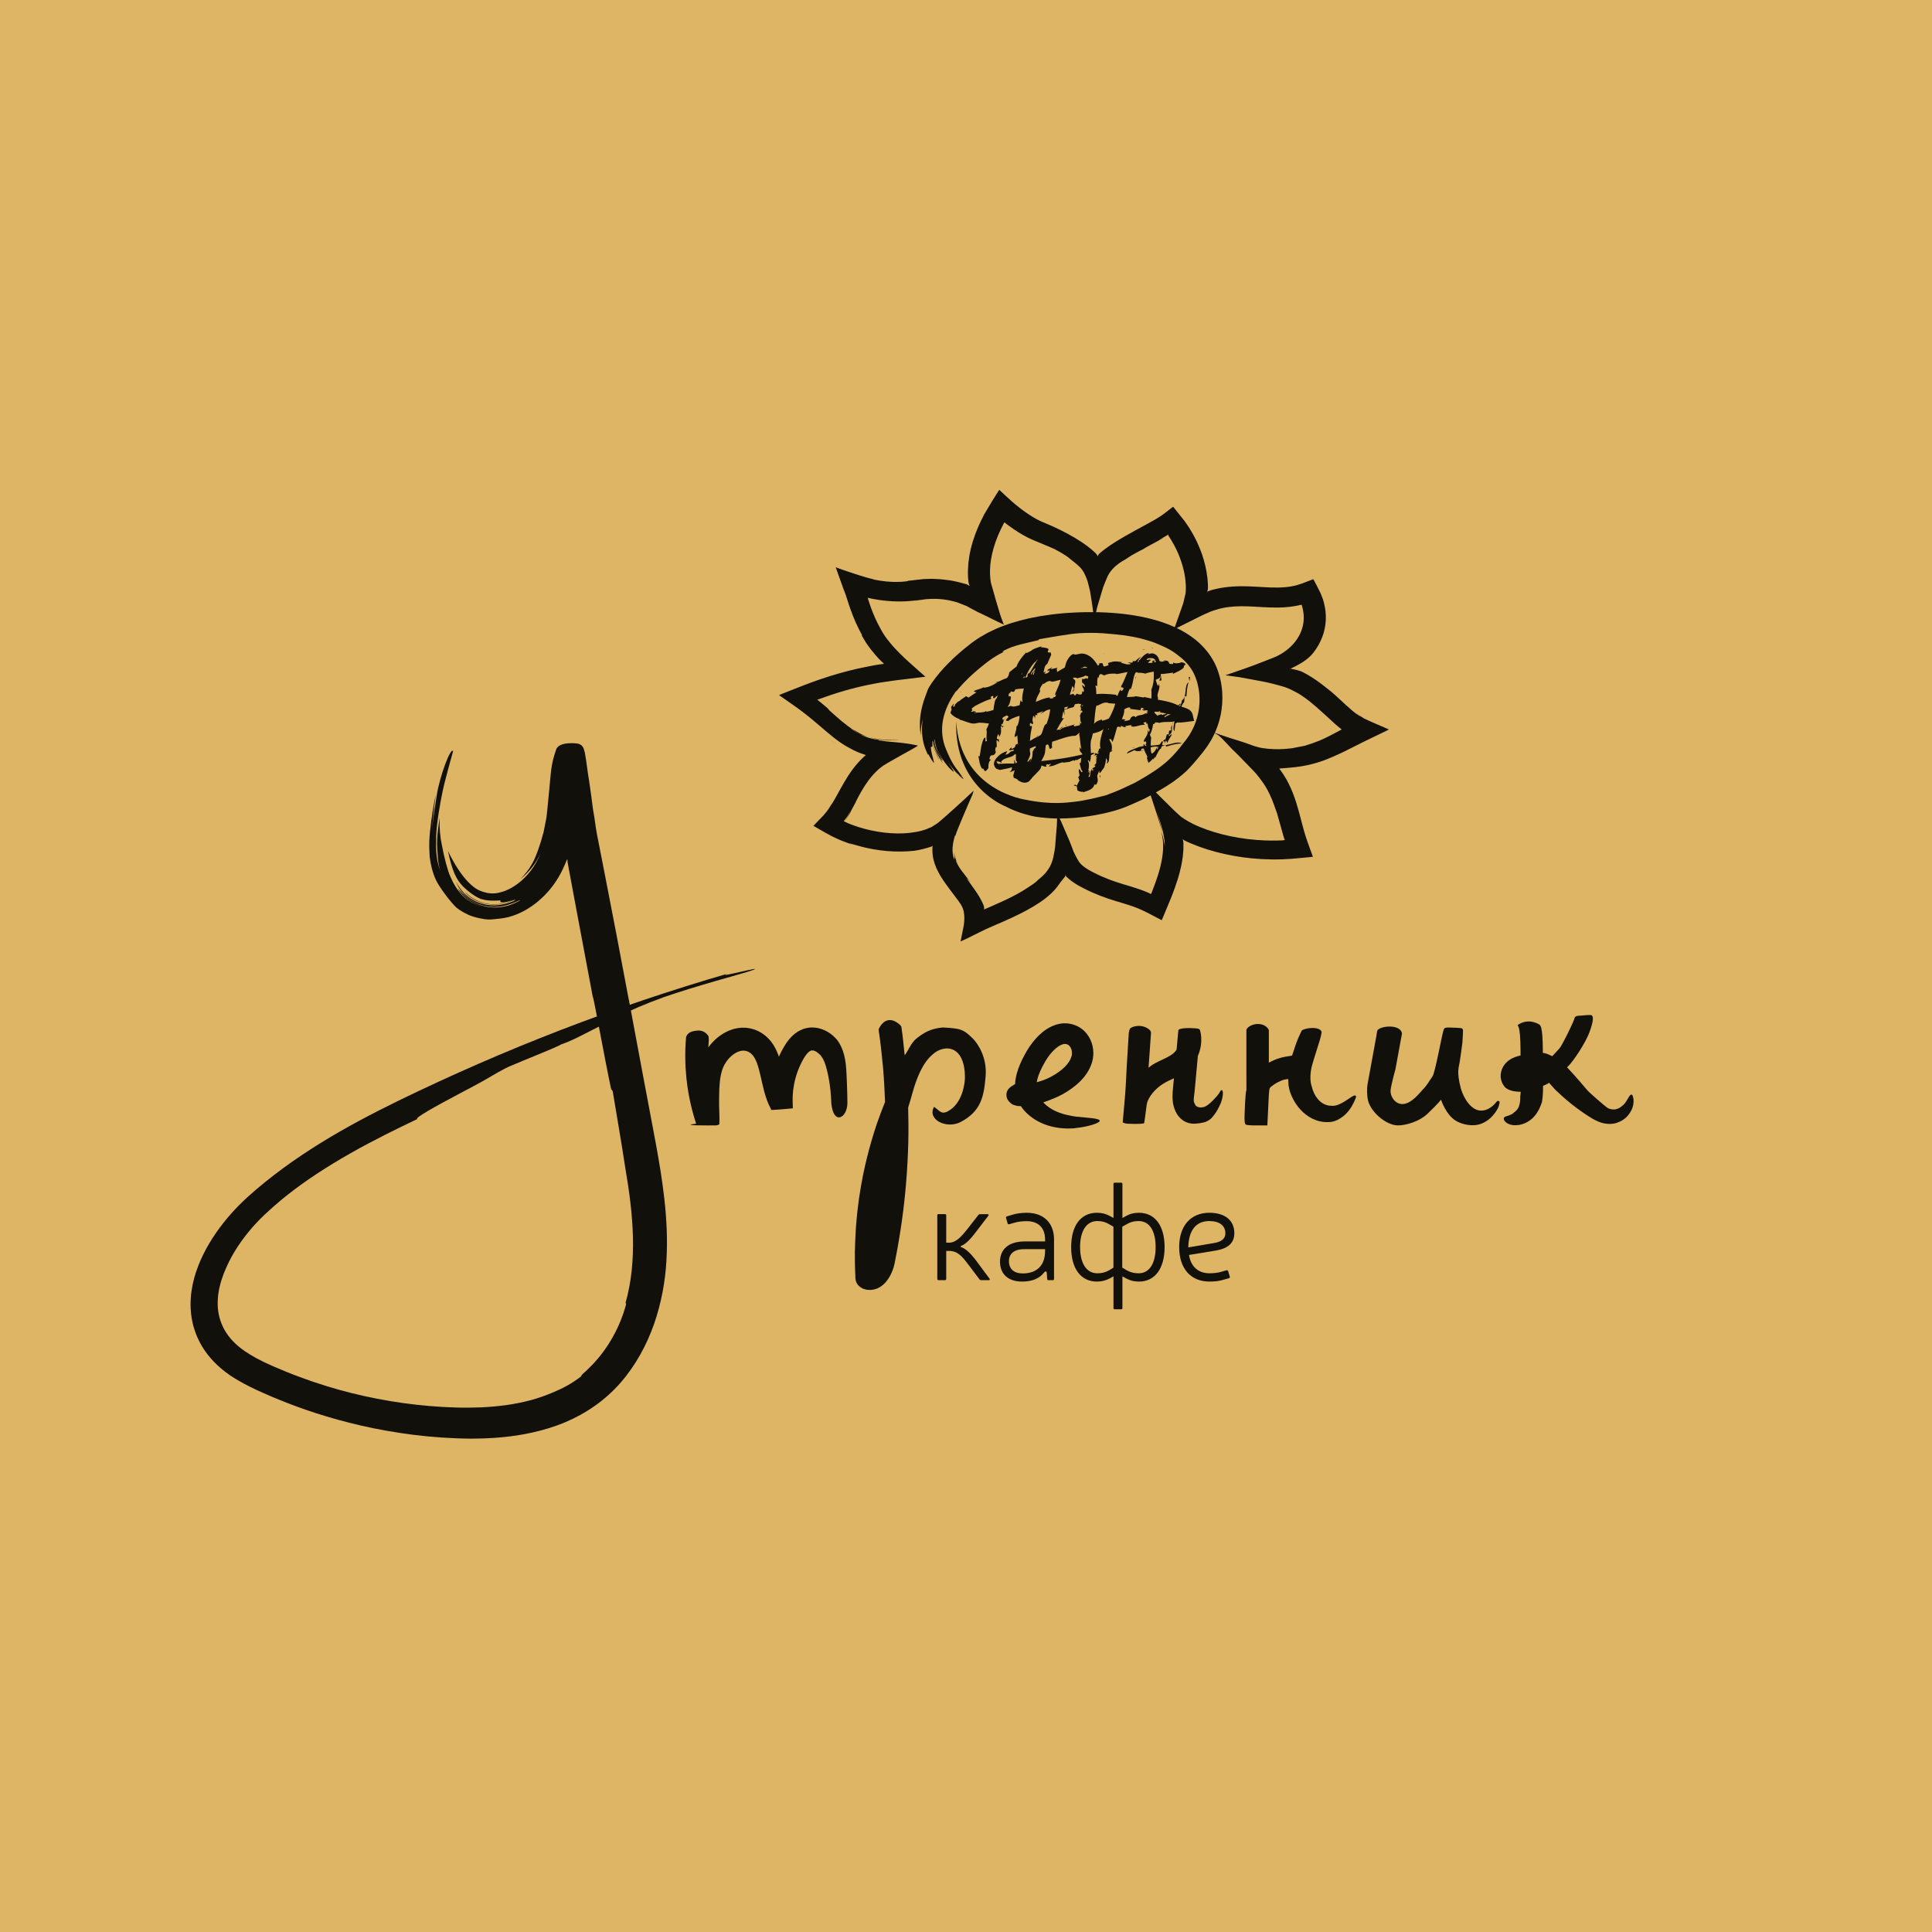 <?xml version="1.0" encoding="UTF-8"?> <svg xmlns="http://www.w3.org/2000/svg" xmlns:xlink="http://www.w3.org/1999/xlink" id="Layer_1" data-name="Layer 1" viewBox="0 0 1000 1000"><defs><style> .cls-1 { clip-path: url(#clippath-1); } .cls-2 { fill: #12100b; } .cls-2, .cls-3 { stroke-width: 0px; } .cls-3, .cls-4 { fill: #deb565; } </style><clipPath id="clippath-1"><rect class="cls-3" x="-113.68" y="-67.83" width="1193.73" height="1182.79"></rect></clipPath></defs><rect class="cls-4" x="-137.17" y="-125.24" width="3922.48" height="2872.3"></rect><g><rect class="cls-4" x="-113.68" y="-67.83" width="1193.73" height="1182.79"></rect><g class="cls-1"><rect class="cls-3" x="-127.49" y="-87.57" width="1193.73" height="1182.79"></rect></g></g><g><g><g><polygon class="cls-2" points="615.36 384.74 614.84 384.13 612.38 385.11 615.36 384.74"></polygon><path class="cls-2" d="M589.6,386.6c-1.08.51-2.68,1.04-4,1.6-1.31.57-2.32,1.19-2.23,1.86,1.29-.61,2.58-1.21,3.88-1.8.76.94,3.43.46,5.77-.16-.9.14-1.8.27-2.7.43.67-.23.12-.81.8-1.05,4.24,0,5.09-1.58,9.11-.88l-.2.13,2.96-.99c.98.06.66.58.37.79,1.33-.39,2.49-.77,3.79-1.09.65-.16,1.33-.3,2.09-.42.76-.1,1.58-.18,2.51-.22-.76-.42-1.64-.5-2.59-.42-.94.1-1.94.37-2.94.64-1,.27-1.99.54-2.93.64-.93.12-1.81.07-2.58-.31l.2-.13c-3.47,1.06-7.78.4-11.3,1.39Z"></path><path class="cls-2" d="M603.35,386.52c-.08.02-.16.05-.23.07.02.05.12,0,.23-.07Z"></path><path class="cls-2" d="M567.9,377.99l.07-.32c-.18.15-.35.29-.07.32Z"></path><path class="cls-2" d="M524.6,387.57c.07-.02.14-.04.21-.07.02-.48-.05-.33-.21.07Z"></path><path class="cls-2" d="M540.54,349.23l.95.21c-.32-.33-.64-.34-.95-.21Z"></path><path class="cls-2" d="M599.34,342.49s.06-.02.09-.02c-.03,0-.07.02-.09.02Z"></path><path class="cls-2" d="M571.55,338.4l-.17-.36c-.09.22,0,.32.17.36Z"></path><path class="cls-2" d="M591.1,336.22c.55.07,1.1.11,1.64.1-.39-.19-1.08-.21-1.64-.1Z"></path><path class="cls-2" d="M598.76,342.66c.17-.07.38-.13.58-.17-.22.05-.44.1-.58.17Z"></path><path class="cls-2" d="M542.21,342.46l-1.02-.77c.1.31.58.54,1.02.77Z"></path><path class="cls-2" d="M595.93,335.27c.28.18.65.27,1.04.32-.2-.19-.54-.33-1.04-.32Z"></path><path class="cls-2" d="M585.66,387.23c.55-.09,1.17-.2,1.91-.41-.73.03-1.35.19-1.91.41Z"></path><path class="cls-2" d="M553.19,363.76c-.12.13-.2.28-.24.44.39-.17.38-.31.24-.44Z"></path><path class="cls-2" d="M497.26,358.43l.24-.17c-.12.01-.28.04-.52.09l.28.07Z"></path><path class="cls-2" d="M507.32,371.41c-.11.05-.22.11-.31.18.22-.07.28-.13.31-.18Z"></path><path class="cls-2" d="M511.37,350.46c.18-.17.35-.35.47-.55l-.47.55Z"></path><path class="cls-2" d="M521.37,351.96c-.64-.11-.2-.58.25-1.05-3.1.63-3.64,1.96-6.98,2.35.52-.07,1.07-.08,1.6-.11-.86.61-2.13,1.37-3.46,1.91-1.33.55-2.73.92-3.79.88l.4-.48c-.38.35-.88.6-1.42.81-.53.23-1.12.41-1.67.58-1.1.33-2.09.59-2.32,1.03.93,0,.28.55,1.59.35l-2.07,1.37-1.03.68-.51.34-.66.45c-.39-.25-.8-.49-1.24-.72l-3.13,2.12c.56-.06-.22.31-1.23.82-.92.85-2.11,2.04-1.37,2.17-.89.52-1.02.41-.96.03.07-.37.34-1.01.28-1.34-.41.73-.8,1.07-1.12,1.44l-.12.13s-.03.09-.05.14c-.02.09-.05.19-.04.32,0,.24.04.61.27,1.03-.31.62-.51,1.21-.64,1.84.51.7,1.21,1.32,2.04,1.88.87.54,1.83,1.02,2.88,1.4-.37-.08-.1.15-.46.08,1.69.38,3.28,1.12,5.35,1.72l.33.09c.08.02.16.05.24.07.16.04.33.08.5.11.33.07.67.11,1.01.12.68.03,1.38-.07,2.05-.37-.13.04-.11.09-.15.16.74-.32,1.88-.27,3.03-.16,1.14.1,2.29.27,2.91.31,1.09-.16,1.28-.46,1.22-.72-.07-.27-.39-.55-.37-.78,1.51-.06,2.53-.21,3.26-.34.72-.15,1.18-.27,1.57-.42.8-.31,1.43-.78,3.61-1.88,3.13.67-2.74,2.75,1.04,2.87.15-.36.81-.79,1.77-1.24.96-.46,2.23-.93,3.59-1.36,2.67-.12,7.03-.78,9.72-.47l-.48-.77,3.43-1.27-1.68,1.66c.49-.42,2.13-1.34,3.2-2.01,3.5-1.55,2.56,1.36,5.08-.51.13.07.25.14.33.21.75-.8,3.21-1.07,5.91-1.69l-.76,1.22c-.6.02-1.2.01-1.81.04.59.43,1.3.29,2.09,0,.4-.15.82-.32,1.24-.48.43-.15.86-.26,1.3-.29,1.75-.57.75-1.36,1.69-1.79.67-.02,1.65-.39,2.21-.12,1.65.23.26,1.27-.2,1.77.64-.6,1.09-.88,1.77-1.08.68-.18,1.58-.28,3.15-.54.17.53-.06.76-.47.88.33-.08.63-.18.9-.32.27-.13.5-.31.67-.54l1.07.64c.89.24,1.56.23,2.13.1.57-.13,1.06-.37,1.56-.64,1.01-.52,2.13-1.16,4.31-.84-1.21.52,3.77.09,5.05.91-1.52.05.57,1.66-.41,2.24,3.42.68,1.51-1.17,4.35-1.19l-1.28,1.27c2.77-.36.73-.69,3.55-.85-.81.32,1.19.48-.5.76,3.58.47,2.7.27,5.8.72.11-.43.25-.85.39-1.28,1.02-.02,1.33.62,1.57.9-.43-.04-1.08-.18-1.05,0,.97,1.29,2.08-.34,3.27.92-.26-.47-.54-1.1.76-.96-.58.72,1.81,1.07,1.83,1.43-.69-.7,2.79.26,3.17-.55,1.33.89-.62.52-.8.94.72-.38,2.02-.16,3.27.14,1.26.3,2.46.67,3.09.52,0,.08.04.15.02.2.84-.11,1.9-.03,3.12.11.61.07,1.26.16,1.92.27.33.05.66.11.98.18.27.06.54.12.82.18-.3.07-.66.14-1.03.23.21.16.33.27.36.27,0,0,0,0,0,0,0,0,.06-.05.08-.07.07-.06.14-.11.22-.16.13-.09.22-.16.35-.21.09-.05.16-.08.25-.11.05-.02.1-.03.15-.04l.71-1.75c-1.26.38-.99,1.48-3.07,1.5.55-1.1-4.49.17-3.31-1.04-1.6.66-3.31,1.02-4.3,2-1.58-.52,2.83-1.61.69-1.81l-2.27.69-.46-.55c-.06.43-2.07.61-1.94.94-.42-.67-1.39-1.09-1.34-1.62-1.44.32-3.57-.16-4.72.56l-.15-.33c-1.25,1.42-4.4.72-4.92,2.13l-1-.61c-2.19.4-1.56,1.69-2.53,2.14-.87.17-1.91.45-2.85.47,2.71-1.25-1.61-.83-2.3-1.22-1.13.14-4.42.76-5.19,1.56,1.21-.9.26-1.31,2.69-1.75-1.56-1.08-3.65.88-6.4,1.18l-.1-.6c-3.8,1.09-3.68,2.15-5.09,3.49-.63-.65-.3-.92.63-1.87-2.68.04-6.61,1.36-9.51,1.92-1.05-.32-.54-.75.36-1.19-2.83,1.21-6.71,1.41-8.17,3.18.57-.7-1.29-.04-2.46,0,.08.26-.01.66-.16.66-1.64.99-5.4,2.57-7.64,2.75l.61-.6c-2.44.61-3.97,1.66-5.56,2.65-1.59.99-3.23,1.92-5.95,2.47-1.03.11.44-1.39-1.4-.6-.34.41-.31.81-.51,1.21-.19.4-.61.77-1.82,1.16l-.28-.85c-.38.5-.74,1.01-1.1,1.52,1.16.24,3.53-1.1,2.19.41-1.2.09-1.53.49-1.9.89-.38.4-.8.8-2.2,1.03.46-.37.77-1.33.98-1.84-2.79.86-4.41,2.19-5.6,3.65-.56.73-1.02,1.48-1.19,2.41-.06.23-.03.47-.04.72.05.24.07.5.18.75.18.51.5,1.01.95,1.52.71.32,1.44.52,2.19.75l-.26-.05c2.36-.52,4.82-.84,6.28-1.46-.08.88.02,1.67-1.28,2.45,2.54-.08,3.49-2.17,5.38-1.04,1.06-1.3,6.82-1.49,7.16-3.26.15.32,2.66-.33.21.93,1.65-.49,2.82-.27,3.77.04.96.3,1.7.7,2.47.59.86-.17-1.18-.91.8-1.22.26.04.34.2.6.23l.69-.5c.86.27-.71.94-.71,1.39,2.85-.05,4.41-1.64,7.67-2.26l-.51.38,3.35-.48-.17.13,2.58-1.02v.44c.6-.22.69-.51,1.55-.71l-.17.57c.69-.96,3.78-1.93,5.33-2.19l.34.19,3.45-1.67c2.07.25-2.24,1.66,1.55.63l-.78,1.24c2.67-.86,3.19-.36,5-1.02-.96-.42-2.25-.14-1.37-.77,2.41.9,3.4-.86,5.4-1.67-1.06.18-1.78.28-2.38,1.02-1.12.15-.51-.51-1.21-.45l-1.47.85-.59-.67-2.6,1.02c0-.89-2.51.29-1.64-.79-1.82.67-3.02.24-4.57,1.39-1.38-.31,1.89-.97.52-.83-7.4,1.94-15.2,3.13-23.07,3.9l.69-.5c-.69.5-1.64.95-2.17,1.32-.72-.26-2.4-.45-4.09-.39-1.69.05-3.4.33-4.22,1.09-.26-.05.11-.28.28-.4-2.59.45-7.38-.07-11.05.27-.3.31-.72.46-1.2.54l1.76.33c-.27-.1-.7-.33-.67-.4-.07-.11-.1-.23-.13-.32-.07-.19-.23-.22-1.15-.39.16.09.32.15.5.19-.26.23-.71.25-1.14-.04-.44-.27-.62-.85-.77-1.07.86-.11,1.09.04,1.35.1.24.09.52.1,1.16.28-.2,0-.43.05-.67.14.4.06.8.14,1.18.24-.34-.14-.49-.36-.53-.55-.01-.02,0-.05.02-.09l.05-.11c.04-.07.08-.14.12-.21.09-.14.27-.31.42-.44.66-.56,1.52-.93,2.4-1.2,1.74-.56,3.42-.82,4.2-2.24-.1.16.02.29-.1.45,1.94-.24,2.54-1.9,3.71-2.74.37.41-.41,1.06-.89,1.69,1.6-.44,3.56-1.46,5.66-2.39,2.09-.93,4.29-1.78,6.22-1.93,1.02-1.04-.8-.73.34-1.62,1.19-.15,2.16.15.91.88,1.77.14,4.27-.77,7.01-1.71,2.74-.94,5.73-1.89,8.33-1.87,2.37-1.31.67-1.29,4.52-2.63-.81.67,1.35,1.43-.99,1.99l-.14.58c3.95-.75,9.23-1.54,11.09-3.4.36,1.08.77.09,2.39.42.59-.22-.09-.16-.35-.19,1.27-1.18,2.21-.33,3.23-.64l-.33.25,2.73-1.12c.5.07,1.26.18,1.42.5l-.15-.77c1.54-.23.92.87,2.8.41l-.5-.52c1.28.19,3.1-.87,3.49-.05.08.16-.17.12-.6.2,2.08.93,4.88-.98,7.32-.67l-.76-1.19c2.27-.62,1.44.12,1.41.57,1.54-.16,1.93.22,3.97.19.97-.4.48-.5.77-.89l2.1.15-1.27.78c1.51-1.03,3.53-1.11,5.4-1.12,1.88-.02,3.6.02,4.65-.84,1.22.33-1.06.78-.33.98,1.64.3,3.42.12,5.18-.1l4.38-.57-.74-3.27c-.18-.81-.57-1.35-.88-1.72-.16-.17-.31-.32-.46-.45-.13-.11-.29-.23-.41-.31-.52-.35-.94-.55-1.32-.71-.77-.32-1.42-.51-2.03-.7-1.21-.37-2.25-.7-3.09-1.22-2.52-1.18-5.36-1.81-8.26-2.35-1.45-.26-2.92-.52-4.39-.78-1.48-.27-2.92-.56-4.44-.93l.06.35-.56-.11-.61-.1-1.03-.17-2.06-.33c-1.2.65-3.98.02-5.83.77.17-.26-.16-.7.26-.86-1.79-.04-3.73.16-4.75-.36l.62-.25c-3.92-.49-9.46-.82-11.6-.16-1.37.06-1.34-.55-1.7-.96-1.17-.05-2.16.09-3.08.25-.92.17-1.78.4-2.73.75-.52-.11-1.06-.22-1.67-.49l-.82.88c-.99-.02-.3-.66-1.11-.79-3.58,1.29-7.88,1.22-10.37,1.77l.45.33c-.94.53-3.05.38-1.95-.28-4.99.55-6.78,2.84-13.23,4.08-1.29-1.25-5.64,1.72-7.02.3-2.58,1.01-4.54.72-6.17,2.09-.1-.15-.36-.17.07-.29-.6-.2-1.88.05-2.98.37-1.11.31-2.43.67-3.63.92l-.15-.5c-.4.57-1.68.76-2.98.83-1.3.08-2.61.03-3.2.46-.21-.29.59-.35.97-.49-.26-.31-.53-.46-.81-.53-.25-.06-.68-.07-.72.03-.28.16-.83.35-1.12.11.28-.2.41-.49.7-.61-.07-.34-.09-.47-.25-.64-.04-.04-.08-.1-.1-.16-.01-.06.02-.11.05-.14.07-.09.14-.18.22-.28.31-.24.66-.51,1.05-.79l.3-.22.16-.11.34-.18c.48-.25.95-.49,1.43-.74.96-.49,1.93-.95,2.92-1.39.98-.43,1.97-.84,3.01-1.12,2.04-.78-1.28-.76,1.41-1.75,1.01.2-.78,1.54,1,1.09.9-1.12,1.42-1.17,3.06-1.76-.14.46.23.57-.8,1.26.28.01.65-.13,1.07-.35.42-.22.93-.48,1.46-.75,1.06-.54,2.28-1.07,3.4-.97-.23-.28.05-.59.33-.9,1.21-.97,2.96-1.2,4.38-1.31,1.42-.11,2.52-.07,2.56-.37,0,0,.95-.44.04-.29.53-.14,1.18-.3,1.7-.32.52-.02.89.07.84.37.46-.42.81-.99,1.63-1.25l-.26.72c.44-.25.88-.78,1.33-.97l-.87-.18c1.37.2,3.42-1.63,3.68-.44l-.41.13c.81-.03,1.63,0,2.44.02.79-.67,1.61-1.34,3.2-1.5.45.55,1.45.41,2.59.11,1.15-.27,2.45-.71,3.46-.81v.45c.72-.43,2.09-.75,3.18-.97,1.1-.21,1.93-.29,1.54-.35,1.53-.21,3.64-.19,2.95.3,1.2-.42,3.82-.77,4.38-1.53l2.65.79c.65-.85,1.93-.85,3.03-.83,1.1.02,2.03.09,2.03-.75,1.44.15,1.14.54,2.14.76,1.88-.96,3.93-.99,5.98-.93l.07.17c1.02.02,2.12-.21,3.33-.48.6-.13,1.23-.27,1.89-.39.66-.11,1.35-.19,2.06-.23l.65,1.24c1.49-.22,1.83-1.2,3.27-.98.34.18.02.26-.36.34,1.39-.3,3.3.01,4.36.32,2.16-.91,3.83-.62,5.75-1.57,1.68,1.12-2.53.48-1.08,1.52,1.54.31,3.09.33,4.69.19,1.6-.13,3.24-.41,4.95-.63.28.25-.1.43-.25.7,0,0,1.74-.71,3.35-1.57,1.6-.87,3.06-1.88,2.44-2.5.89-.79,1.9-1.26-1.01-2.04-1,.46-3.77.98-4.26.05l-.2.87c-3.95.31-.29-1.82-5.05-1.87l1,.3c-.9.04-1.63.59-2.63.3-.3-.25.35-.36.74-.55l-3.94,1.14c-.16-.51-.02-.79.77-1.17-3.62.04.72,1.59-3.69,1.27-.8-.38.28-.54.86-.83-2.05-.73-3.43-.04-5.53.45-.05-.78,1.35-.72-.4-1.18.36.4.59,1.08-.75,1.19.63-.81-1.03-.39-2.35-.56.27.26.19.64-.32.79-.64.14-1.19-.16-2.09-.08l1.63.73c-1.11.4-1.99.32-2.81.11-.82-.2-1.58-.53-2.45-.65.13-.15.42-.26.76-.33-1.82-.23-3.72-.77-5.96.03l.19-.11c-4.23,1.07,1.41,1.2-3.49,2.29-1.65-.04.55-2.61-3.15-1.41.93.27.36.72-.7,1.15-1.06.44-2.61.94-3.66,1.19l2.04-1.74c-.87.08-2.32.65-2.82.55l.15.33c.33,1.27-2.8.09-4.24,1.07,1.67-1.98,1.84-1.63,1.95-3.41-1.4,1.08-3.01,2.21-5.8,2.4l2.07-1.64c-1.88.11-3.84.79-5.66,1.66-1.81.92-3.48,2-4.85,2.8.6-1.12-.72-1.26.41-2.32-1.16.28-2.33.51-3.49.83.25-.43.49-.86.75-1.27-1.19,1.38-2.95.97-2.36,2.33.33-.27.24-.43.93-.52.02.45-.38,1.45-2.18,1.76-1.3-.1.57-.7.13-1.03-1.01.82-1.32-.09-2.42.57l1.24.38c-.31.49-.81.6-1.36.67-.55.07-1.16.09-1.68.45.65-.35.84-.6.77-.83-.07-.22-.39-.41-.72-.59l.11.09c-.85.27-1.82,1.12-2.55.8l.4-1.31-1.03,1.15c-.52-.02-.99-.33-.24-.75-2.1.16-1.88.75-1.83,1.34.03.29.01.59-.35.82-.36.24-1.08.39-2.44.53-.03-.22.07-.45.37-.63.29-.19.78-.34,1.52-.38,0-.72-.48-1.07-1.96-.91-.04-.04-.03-.08-.05-.12-1.35.39-2.9.83-4.3,1.33-.7.25-1.36.52-1.94.8-.58.28-1.06.62-1.42.95Z"></path><path class="cls-2" d="M533.24,343.15c1.61-.45,2.98-.76,3.56-1.09-.38-.16-3.92.3-3.56,1.09Z"></path><path class="cls-2" d="M563.98,371.94c.2-.08.38-.17.56-.26-.2.09-.38.17-.56.26Z"></path><path class="cls-2" d="M551.39,375.38c.18.1.45.11.75.1-.08-.24-.3-.39-.75-.1Z"></path><path class="cls-2" d="M571.09,361.47s.03,0,.05-.01c-.02,0-.04,0-.05.01Z"></path><path class="cls-2" d="M611.27,364.16c-1.12.49-1.51.88-1.55,1.21.71-.16,1.29-.49,1.55-1.21Z"></path><path class="cls-2" d="M618.71,366.48c-.17.02-.34.04-.49.08.36.01.47-.02.49-.08Z"></path><path class="cls-2" d="M567.38,362.23c.5-.26,1.13-.37,1.78-.46.65-.09,1.32-.16,1.93-.3-.52.13-1.27.1-1.99.14-.36.02-.71.06-1.01.15-.3.1-.55.25-.71.47Z"></path><polygon class="cls-2" points="536.71 381.29 537.68 380.26 536.58 381.14 536.71 381.29"></polygon><path class="cls-2" d="M548.13,377.3c.57,0,2.5-.95,1.79-1.12-.52.48-1.17.8-1.79,1.12Z"></path><polygon class="cls-2" points="593.88 368.72 594.29 367.96 593.3 368.64 593.88 368.72"></polygon></g><g><path class="cls-2" d="M616.13,350.37c-.37,0-.25.02-.31.02l-.09.02-.17.04c-.12.02-.23.03-.34.05l.15.47.11.54c.08.36.13.75.19,1.13.06-.43.14-.86.18-1.27l.04-.31.02-.28v-.14c.02-.05.02-.09.01-.11v-.08s0-.04,0-.04v-.02s0,0,0,0h0s.07,0,.07,0h.16Z"></path><path class="cls-2" d="M608.1,371.8c-.11,2.16-1.42,5.95-.19,6.54.19-1.3.36-2.6.5-3.91,1.22-.1,2.19-2.44,2.7-4.61l-.91,2.35c.13-.64-.67-.48-.56-1.13,1-1.68,1.23-2.87,1.5-4.01.27-1.13.6-2.2,1.74-3.71l.04.22c.09-.94.17-1.88.24-2.82.43-.79.8-.33.9-.01.22-2.51.23-4.45,1.11-7.61-1.25,1.03-1.36,2.84-1.54,4.69-.17,1.84-.4,3.69-1.75,4.65l-.04-.22c-.38,3.26-2.91,6.41-3.73,9.58Z"></path><path class="cls-2" d="M614.06,360.71c0,.08-.01.15-.02.22.06,0,.06-.1.02-.22Z"></path><path class="cls-2" d="M572.36,375.78l.25.21c-.04-.23-.09-.44-.25-.21Z"></path><path class="cls-2" d="M596.7,342.5c-.04-.07-.07-.13-.11-.2-.39.16-.21.16.11.2Z"></path><path class="cls-2" d="M540.27,348.99l.98-1.73c-.63.67-.9,1.21-.98,1.73Z"></path><path class="cls-2" d="M512.11,373.07s0,.06,0,.09c0-.03,0-.06,0-.09Z"></path><path class="cls-2" d="M527.83,351.76c.11.06.22.13.33.19-.13-.19-.23-.24-.33-.19Z"></path><path class="cls-2" d="M520.7,367.44c-.25.44-.48.87-.62,1.34.3-.28.54-.84.62-1.34Z"></path><path class="cls-2" d="M512.08,372.5c.03.17.03.37.03.57,0-.21.01-.42-.03-.57Z"></path><path class="cls-2" d="M533.11,350.96c-.5.51-.98.96-1.45,1.37.44-.34.94-.82,1.45-1.37Z"></path><path class="cls-2" d="M520.29,371.77c-.25.2-.44.49-.59.82.24-.12.47-.39.59-.82Z"></path><path class="cls-2" d="M606.68,375.12c.21-.46.42-.99.61-1.66-.35.57-.51,1.12-.61,1.66Z"></path><path class="cls-2" d="M553.66,361.46c.06.16.15.3.27.41.04-.4-.09-.46-.27-.41Z"></path><path class="cls-2" d="M525.8,389.14l-.02-.31c-.05.08-.11.2-.18.4l.2-.09Z"></path><path class="cls-2" d="M533.59,403.43c-.08.12-.15.25-.22.39.16-.2.2-.31.22-.39Z"></path><path class="cls-2" d="M526.02,375.52c-.06-.22-.14-.45-.26-.65l.26.65Z"></path><path class="cls-2" d="M529.29,363.11c-.48.5-.69-.16-.9-.81-1.16,3.04-.1,4.28-1.56,7.41.25-.49.5-.98.77-1.46.16,1.11.16,2.64-.08,4.11-.22,1.47-.62,2.9-1.25,3.79l-.25-.63c.25,1.05-.06,2.34-.39,3.47-.34,1.14-.64,2.14-.33,2.6.53-.79.7.09,1.24-1.16.13,1.74.21,3.46.38,5.18l-1.41.3.13,1.36.07.68.03.34.04.53c.3-.51.13.87.05,2.41-.08,1.54-.07,3.19.6,2.81-.24,1.24-.5,1.25-.79.78-.28-.46-.49-1.43-.75-1.78.17,1.18.04,1.89.1,2.56.03.65.11,1.29.54,2.03-.37,1.16-.72,2.41-1.06,3.76l.14.73.07.36.02.09s.03.01.04.02l.09.03c.25.08.49.17.72.27.46.19.89.42,1.29.67-.16,0-.08.22-.24.23.19,0,.35.06.5.15.07.05.15.11.22.17.04.03.06.07.12.1l.23.12c.6.33,1.4.67,2.2.75.79.08,1.47,0,2.1-.3.63-.29,1.22-.82,1.74-1.69-.11.15-.08.2-.11.32.59-.93,1.47-1.77,2.39-2.69.91-.9,1.89-1.97,2.42-2.61.78-1.5.73-2.04.5-2.28-.24-.23-.64-.22-.77-.51.97-1.61,1.59-2.82,2.02-3.68.33-.67.51-1.12.61-1.56.22-.87.19-1.72.48-4.24,1.28-1.14,1.52-.13,1.74.77.21.9.41,1.7,1.65.09-.49-.71-.03-3.35.75-6.21,1.48-2.38,3.42-6.54,5.29-8.73l-1.04-.02.74-3.74.66,2.44c-.12-.67-.09-2.65-.14-3.98.46-3.96,2.81-1.53,2.36-4.83.14-.08.28-.15.4-.19-.41-1.14.69-3.51,1.39-6.39l.88,1.32-.89,1.75c1.52-.65.83-3.07,1.52-4.82.23-1.96-1.08-1.33-1.1-2.42.29-.65.29-1.75.83-2.18.96-1.5,1.49.25,1.82.91-.37-.88-.47-1.43-.4-2.15-.01-.22.03-.56.05-.8.03-.28.09-.63.24-1.13.47.46.58.8.6,1.02,0-.33-.03-.77-.19-1.5.28.11.53.27.76.5.44.16.66.23.9.12.24-.1.51-.32.88-.46.36-.14.81-.19,1.3.04.24.12.5.3.73.57.12.13.23.29.34.48.12.22.21.4.28.61-.26-.16-.3-.06-.23.16.03.12.1.27.15.45.06.19,0,.41,0,.64-.03.3-.06.62-.08.94-.04.34-.08.68-.14,1-.11.64-.27,1.21-.5,1.53-.05-1.56-1.94.59-2.61-.41-.82,3.53,1.36,1.54,1.37,4.46l-1.47-1.3c.41,2.84.78.75.99,3.63-.38-.82-.55,1.23-.89-.5-.52,3.69-.29,2.74-.8,5.99l1.5.39c.07,1.11-.65,1.47-.96,1.75.02-.45.14-1.15-.07-1.11-1.45,1.17.54,2.15-.82,3.52.52-.32,1.23-.68,1.19.68-.89-.51-1.07,2-1.48,2.07.73-.8,0,2.92,1.01,3.19-.86,1.51-.69-.55-1.19-.68,1.06,1.38-.38,5.47.19,6.71-.1.02-.17.08-.23.07.56,1.71.47,4.46,1.19,7.83l-.77-1.2c-.71,3.28,1.64,2.16,1.36,4.91-1.19-.68-.35,4.56-1.62,3.22.28.85.45,1.71.68,2.52.22.88.5,1.55,1.02,1.84-.22.4-.42.51-.61.42-.19-.09-.37-.39-.53-.72-.32-.64-.59-1.46-.91-.04.12.96.26,1.82.41,2.58-.26.31-.52.63-.78.98.13-.06.22.05.29.23.07.17.08.48.17.64.14.39.23.77.42.54-.81,1.08-1.16,2.47-1.66,2.89.25.59.32,1.53.47,2.39.95.55,2.09.87,2.99.64l.03.36c.59-.28,1.23-.47,1.87-.69.64-.21,1.26-.47,1.81-.78,1.1-.62,1.92-1.48,2.03-2.61.29.06.6.1.93.13.88-1.13.94-2.09.86-2.8-.04-.37-.13-.69-.18-.99-.06-.32-.11-.62-.06-.91.17-.4.31-.86.47-1.29.16-.45.31-.83.55-1.25-.02.73.04,1.07.2,1.14.15.07.4-.16.69-.54.55-.71,1.18-1.86,1.55-2.08.44-1.11,1.37-4.45.89-5.54.36,1.54,1.26.85.54,3.31,1.9-.93.82-3.8,1.81-6.47l.68.19c.66-3.99-.49-4.38-1.19-6.34.98-.25,1.09.18,1.63,1.48,1.25-2.45,1.91-6.63,3.03-9.43.92-.71,1.04-.03.98.98.18-1.54.83-3.14,1.37-4.6.27-.74.51-1.41.66-2.12.16-.72.18-1.38,0-1.97.29.93.87-1.08,1.55-2.1-.31-.09-.62-.42-.53-.54.07-2,.84-6.18,2.18-8.11l.15.89c1.01-2.37,1.16-4.23,1.59-6.15.12-.47.23-.96.41-1.43.09-.24.17-.49.29-.73.12-.25.24-.51.39-.77.58-1.04,1.48-2.11,2.6-2.88.42-.21.3.42.3.81,0,.41.07.66.66.08.22-.54.32-1.15.53-1.74.21-.64.51-1.11,1.2-1.62.26-.19.61-.35,1.01-.52l-.1.28-.14.45-.28.94c.3-.45.65-.87,1.01-1.33.18-.21.38-.53.59-.57.19-.08.38-.1.57-.13-.16-.24-.57-.5-.89-.37-.17.03-.35.06-.52.08-.17.04-.33.07-.47.1-.28.05-.46.04-.44-.09.02-.13.25-.4.84-.81.28.02.52.03.74,0,.22-.01.39-.12.63-.07.43.03.81.06,1.14.16.34.09.67.24.94.59.27.35.52.9.55,1.86-.3-.57-1.12-.69-1.59-.74.36.77.41,1.56.45,2.25.01.71,0,1.33,0,1.89.01,1.11.03,2.12.04,3.13,0,2.21-.11,4.3-1.27,7.2.28,3.08-.27,6.92.12,9.07-.98-.31-1.88-.42-2.43-1.91-.58,2.52,1.51,4.02-.26,5.6.59.7.54,2.48.62,4.2.07,1.71.27,3.35,1.22,3.72-.41.07-.26,2.7-1.11-.02.15,1.75-.34,2.84-.9,3.73-.55.88-1.16,1.55-1.17,2.36.05.9,1.25-1,1.27,1.02-.08.25-.28.31-.36.56.15.26.31.51.48.77-.42.82-1-.86-1.5-.94-.1.72-.06,1.39.07,2.02.12.65.33,1.28.57,1.83.23.55.49,1.04.74,1.52.24.49.48.97.68,1.61-.13-.01-.27-.04-.4-.08.18.85.42,1.7.74,2.54l.05.13.02.07s.04-.02.06-.03l.26-.12-.24.28c.48-.41.96-.77,1.36-1.19.39-.42.79-.78,1.1-1.19l-.11.76c.49-.58.61-1.05,1.15-1.62-.02.3-.05.61-.09.93.13-.44.33-.92.55-1.37.23-.45.43-.91.65-1.3.21-.39.42-.8.62-1.12.05-.09.11-.17.16-.25.07-.11.14-.21.21-.32.14-.2.27-.38.39-.54l.42-.1c.41-1.22.76-2.45,1.07-3.69,1.66-1.39-.09,2.85,1.63-.75l.57,1.45c.27-.67.52-1.18.76-1.59.23-.42.44-.74.64-1.04.41-.6.75-1.1,1.02-2.06-1,.53-1.57,1.75-1.6.64,1.19-.69,1.54-1.53,1.61-2.45.09-.92-.09-1.93.1-2.99-.45.99-.77,1.64-.44,2.58-.54,1.02-.8.11-1.17.72l-.12,1.71-1,.05c-.25.89-.49,1.8-.78,2.69-.4-.3-.76.23-1.07.66-.31.42-.58.73-.75.04-.33.89-.8,1.49-1.23,2.07-.21.29-.39.6-.55.93-.16.33-.28.71-.33,1.19-1.28.67.62-1.97-.29-.96l-.32.51c-.09.15-.25.39-.25.42-.07.14-.15.29-.24.44-.16.26-.29.5-.5.74-.2.25-.44.49-.7.71-.14.1-.27.22-.42.31l-.23.13c-.07.04-.17.13-.18.02-.33-.69-.47-1.56-.5-2.37v-.3s0-.16,0-.16v-.39c-.02-.54-.02-1.08,0-1.63.02-1.09.09-2.19.19-3.3l.43.77c-.43-.76-.75-1.79-1.06-2.38.45-.65,1.05-2.24,1.41-3.91.36-1.67.48-3.43-.15-4.44.12-.24.29.18.38.38.18-2.67,2.08-7.29,2.62-11.12-.66-.92-.15-2.32.28-3.72.43-1.4.77-2.81-.21-3.69l.32.86c-.82,1.24-1.21-2.08-1.69-2.69.39-.2.67-.42.88-.51.21-.1.34-.12.48-.15.27-.08.53-.11,1.33-1.3l-.41,1.34c-.07.21-.14.45-.21.63l-.18.38,1.23-.21s-.04-.08-.05-.17l-.04-.22-.07-.43c-.04-.28-.09-.55-.13-.83-.07-.54-.13-1.04-.18-1.53-.09-.98-.15-1.88-.18-2.76-.07-1.76-.21-3.33-.6-4.64-.41-1.28-1.01-2.31-2.21-2.95-.29-.16-.62-.28-.94-.35-.16-.04-.33-.06-.49-.08-.16-.02-.26.01-.4.02-.26.03-.51.09-.76.17-.26.09-.53.22-.79.39.25-.14.23-.34.5-.46-.39-.1-.77-.16-1.15-.16-1.09.57-2.04,1.32-2.85,2.24-.81.89-1.45,1.87-2.07,2.67-.21-.2-.05-.66.31-1.26.18-.31.41-.61.65-.92.25-.31.51-.66.76-.95-1.23.7-2.7,1.88-4.06,3.52-.33.43-.69.82-.99,1.3-.31.47-.63.93-.93,1.41-.15.24-.29.5-.44.75-.09.15-.12.21-.16.29l-.12.23c-.15.31-.3.63-.45.94-1.14,2.52-1.95,5.02-3.13,6.82.26,1.59,1.21-.2,1.26,1.38-.63,1.11-1.54,1.77-1.41.21-1.31,1.45-1.97,4.24-2.75,7.06-.2.7-.41,1.42-.65,2.11-.12.35-.24.69-.38,1.02l-.22.54-.24.56c-.64,1.49-1.3,2.89-2.1,4.08-.07,1.48.15,1.81.27,2.32.13.51.13,1.18-.24,3.3-.24-1.11-2.2.49-1.46-1.99l-.5-.45c-1.5,4.11-3.25,9.5-2.17,12.09-1.3-.17-.45.68-1.58,2.02-.04.65.21,0,.36-.24.64,1.73-.7,2.2-.85,3.27l-.11-.42c-.03,1.01-.07,2.01-.13,3.01-.32.42-.8,1.04-1.21,1.02l.87.24c-.26.74-.61.83-.93.97-.17.07-.33.15-.48.33-.07.09-.15.2-.22.35l-.02.05h0s0,.02,0,.03c0,.01,0,.03,0,.05.21.08.43.13.65.17-.26.08-.21.31-.26.54-.04.22-.14.38-.45-.1-.12-.19-.05-.14-.04-.23-.27-.24-.36-.38-.39-.4-.03-.02,0,.1-.01.3,0,.2-.05.47-.13.64-.08.17-.2.21-.21-.1-.19.98-.31,1.95-.37,2.88-.29.33-.52.43-.63.41-.11-.02-.12-.17-.07-.37.11-.4.42-1.06.58-1.58-.23.02-.27-.26-.24-.57.02-.16.03-.32.08-.48.09-.18.16-.34.22-.47-.21.24-.36.4-.53.61-.16.2-.34.43-.58.69.16-.4.31-.74.46-1.04.28-.16.58-.39.88-.7-.6.62-.85.61-.94.44-.09-.18-.02-.51.04-.77l.05-.19s.01-.04.02-.11c.01-.12.03-.23.04-.35.05-.46.09-.9.08-1.32,0-.84-.15-1.58-.58-2.17.54-1.22.77,1.2,1.09.47,1.34-3.85-.52-8.89.89-12.07,1.58-5.24,1.17-11.45,2.47-17.31l-.41.07.74-4.18c-.77-1.21-.07-4.03-.92-5.89.3.17.81-.16,1,.26.06-1.8-.18-3.78.46-4.8l.28.63c.07-.49.15-1.01.23-1.54.02-.13.04-.27.06-.4.02-.18.04-.35.07-.53.07-.51.11-1.02.05-1.52-.04-.51-.22-1.01-.41-1.49-.1-.24-.21-.48-.33-.72l-.17-.34-.14-.25-.16-.28-.19-.32c-.12-.21-.29-.43-.43-.65-.3-.43-.61-.85-.95-1.23-.66-.77-1.37-1.44-2.1-1.96-.73-.51-1.47-.88-2.17-1.13-.7-.25-1.38-.33-1.99-.36-.61-.01-1.15.09-1.58.22-1.14.2-1.64.36-2.04.29-.39-.05-.61-.22-1-.28-1.78,1.01-2.8,2.63-3.47,4.23-.15.42-.28.82-.41,1.22-.12.4-.17.72-.25,1.08-.03.17-.07.37-.09.51,0,.12-.01.24-.02.36-.01.24-.02.48-.03.73-.33.43-.67.88-1.21,1.32l.62,1.11c-.46.89-.83,0-1.33.66-.11,3.76-2.46,7.48-3.22,9.9l.58-.22c.02,1.1-1.29,2.84-1.35,1.53-2.19,4.59-.98,7.45-3.54,13.74-1.98.38-1.66,5.85-3.88,6.18-.58,2.79-2.01,4.21-1.73,6.38-.21-.01-.38.18-.23-.24-.28.19-.55.56-.82,1.04-.13.24-.26.51-.39.8-.11.26-.31.73-.24.64.06.13.17.5.13,1.07-.1-.24-.19-.48-.28-.73.27.84.17,1.51-.09,2.32-.25.81-.71,1.74-1.3,3.44,0-.6.5-1.46.67-2.09-.02-.61-.04-.83-.13-.8-.09.03-.24.32-.47.66-.22.34-.51.69-.76.87-.13.09-.24.12-.33.1-.03-.04-.02-.15.01-.33.17-.32.34-.74.51-1.11.17-.37.33-.7.45-.91.74-2.31.46-1.41.25-3.17l-.02-.13s0-.11,0-.16v-.19s0-.77,0-.77c0-.52,0-1.04,0-1.56,0-1.04.05-2.09.12-3.14.07-1.05.16-2.09.32-3.12.16-1.03.33-2.05.6-3.05.37-2.25-1.46.67-.94-2.27.77-.77,1.09,1.6,1.63-.23-.59-1.45-.32-1.92.05-3.72.37.39.7.13.77,1.43.68-.95-.23-4.55,1.26-6.44-.41.04-.55-.38-.7-.8-.48-3.25,2.71-6.73,2.17-7.13,0,0,.1-1.09-.27-.2.15-.55.38-1.22.63-1.69.03-.06.07-.12.1-.17.02-.03.03-.03.06-.13.02-.05.05-.1.07-.14.09-.18.18-.33.27-.45.17-.23.33-.31.45-.16-.02-1.2-.33-2.09.03-3.61.2.21.39.44.57.69.11-.97-.13-1.87,0-2.69l-.91,1.58c.33-.6.54-1.3.71-2,.19-.71.31-1.4.44-2.01.25-1.23.53-2.2,1.5-2.99l-.2.77,2.35-5.46c-.11-.41-.24-.75-.28-1.22-.39.13-.72.18-.99.12-.13-.03-.25-.09-.36-.17-.1-.08-.22-.21-.23-.33.76-1.22.39-1.48-.12-1.66-.13-.04-.26-.09-.39-.13l-.1-.04s-.02-.02-.17-.04c-.22-.04-.43-.08-.65-.12-.42-.06-.8-.13-1.14-.16-.34-.03-.65-.04-.9-.06l.33-.49c-.51.15-1.11.29-1.71.48-.59.18-1.18.4-1.71.62-1.04.45-1.84.93-1.53.91-.73.41-1.61.91-2.25,1.23-.64.32-1.02.37-.54-.37-.74.82-1.93,2.08-3.03,3.57-.28.36-.53.76-.77,1.15-.24.38-.46.76-.65,1.1-.38.7-.65,1.3-.74,1.75-1.12.82-2.38,1.8-3.77,2.98-.04.23-.07.45-.12.67-.03.11-.06.22-.09.33-.03.11-.08.23-.08.28-.06.28-.17.55-.32.82-.3.53-.73,1.04-1.14,1.52-.79.97-1.43,1.82-.62,2.3-1.06,1.23-1.29.72-2.11,1.56-.05.59-.15,1.15-.31,1.69-.15.54-.37,1.06-.56,1.59-.21.53-.44,1.04-.7,1.55l-.39.77-.36.78h-.21c-.49,1.04-.75,2.26-.92,3.58-.21,1.33-.32,2.75-.7,4.25l-1.59.31c-.2,1.6.81,2.21.16,3.59-.3.29-.3-.04-.28-.44-.06,1.49-.9,3.32-1.51,4.3.49,2.36-.31,3.92.25,6.05-1.72,1.36.14-2.6-1.44-1.45-.38.71-.67,1.45-.91,2.2-.24.75-.44,1.52-.6,2.31-.29,1.59-.53,3.23-.79,4.95-.36.2-.45-.23-.71-.45,0,0,.07.47.2,1.17.11.69.27,1.62.48,2.52.43,1.81,1.06,3.56,1.96,3.15.57,1.11.75,2.26,2.61-.35-.18-1.13.21-3.99,1.38-4.2l-.91-.45c.44-1.99.97-1.93,1.59-1.96.61-.03,1.36-.14,2.07-2.52l-.64.91c.22-.91-.19-1.78.45-2.7.37-.23.3.44.41.88-.02-1.41-.12-2.83-.19-4.24.62-.04.89.18,1.11,1.07.49-1.81-.02-1.73-.44-1.74-.42,0-.76-.1,0-2.25.64-.71.54.41.72,1.06,1.39-1.87.93-3.41.91-5.6.9.15.45,1.5,1.45-.1-.55.25-1.38.31-1.15-1.03.74.82.72-.92,1.28-2.13-.38.19-.77,0-.8-.52.02-.65.51-1.12.7-1.98-.44.44-.88.89-1.3,1.36-.25-2.38,1.4-3.33,2.31-4.81.12.18.14.48.08.82.46-.8.99-1.58,1.47-2.41.23-.42.43-.87.58-1.35.15-.48.29-.99.33-1.57l.03.21c.44-2.07-.03-1.92-.47-1.83-.43.09-.89.09-.08-2.32.47-.71,1.05-.23,1.61-.06.28.09.56.1.81-.15.27-.24.53-.72.79-1.65-.81.6-.91-.12-.7-1.27.09-.58.32-1.25.57-1.9.24-.65.53-1.31.75-1.79l.24,2.72c.25-.36.49-.92.72-1.43.1-.22.2-.43.28-.61.07-.14.14-.23.21-.27-.11-.06-.23-.12-.34-.18-.64-.38-.22-.86.32-1.38.27-.26.55-.51.79-.82.24-.31.44-.69.6-1.27-.14,1.03-.17,1.66-.18,2.13,0,.47.02.77.07,1.05.1.54.27.98.79,1.95-.26-.56-.33-1.35-.17-2.17.15-.8.55-1.67.97-2.01-.38,1.32-.59,2.45-.64,3.37.09.02.15-.19.34-.73.19-.53.5-1.4,1.05-2.54.54-1.14,1.3-2.56,2.31-4.01,1-1.44,2.28-2.9,3.59-3.83-1.41,1.75-1.96,2.98-2.6,4.12-.61,1.15-1.32,2.21-2.36,3.78.13-.08.26-.15.4-.2.07-.03.14-.05.21-.06.05-.02.04,0,.04,0v.02c.03.06.04.14.05.24-.73,1-1.48,2.08-2.26,3.24,1.19-1.76,1.3-1.78,1.52-2.02.22-.23.51-.54,1.95-2.49-.32.32-.67.82-.49.4.44-.61,1.1-1.49,1.56-1.98.46-.5.73-.57.46.18-.47.85-.67.99-.89,1.14-.21.14-.44.29-.85.86.45-.37.24.01,0,.39-.26.41-.54.81-.27.74.41-.56.84-1.16,1.28-1.83.65-.55.54-.14.34.34-.2.5-.46,1.04-.27,1.22-.12-.33-.42-.16-.79.18-.37.35-.82.86-1.25,1.33l.18-.19c-.02.17.16.22.22.39.06.16.02.42-.36.76-.51.17-1.04.4-1.59.71.39-.16.75-.24,1.09-.23-.26.33-.83.58-1.07.49-.31.36-.24.4-.03.44.21.04.58,0,.93,0,.35,0,.68.01.78.28.05.13.04.33-.05.58-.11.35-.32.88-.64,1.5-.24-.1-.41-.31-.43-.67-.01-.18.01-.4.08-.66.02-.06.04-.13.06-.2.02-.06.06-.18.06-.17.04-.07.09-.14.15-.23-.4-.09-.74-.08-1.02-.04-.06,0-.12.02-.2.03-.03,0-.06.01-.09.02-.02-.04-.06.04-.1.08-.16.21-.32.49-.48.83-.07.01-.1-.02-.15-.02-.36,1.39-.8,2.99-1.05,4.5-.13.75-.22,1.48-.25,2.15-.02.67.02,1.27.15,1.77Z"></path><path class="cls-2" d="M530.44,354.69c.09-.35.17-.68.25-.99,0-.04.02-.08.01-.12,0-.07-.04-.12-.13-.12-.15.06-.34.13-.38.13,0,0,0,0,0,0h0s0,.01.01-.02v.07c-.05.19-.07.36-.06.51,0,.3.09.51.3.54Z"></path><path class="cls-2" d="M579.76,375.66c-.02.19-.04.37-.05.55.02-.19.03-.38.05-.55Z"></path><path class="cls-2" d="M583.85,364.34c-.18.08-.34.28-.51.52.25.08.5-.02.51-.52Z"></path><path class="cls-2" d="M558.6,346.59s0-.02,0-.02c0,0,0,.02,0,.02Z"></path><path class="cls-2" d="M555.75,406.4c.79.55,1.15.61,1.44.36-.22-.52-.62-.76-1.44-.36Z"></path><path class="cls-2" d="M558.54,380.12c-.05-.15-.1-.31-.16-.44.04.34.09.44.16.44Z"></path><path class="cls-2" d="M558.53,348.56c.02-.56.05-1.33.07-1.97,0,.23-.12.4-.18.62-.02.08-.05.18-.06.26,0,.04,0,.09,0,.13,0,.04,0,.08,0,.17-.02.3.02.57.17.79Z"></path><path class="cls-2" d="M587.81,350.37c.02.44.03.87.07,1.31.03-.43.09-.85.13-1.28l-.2-.03Z"></path><path class="cls-2" d="M584,360.81c-.32.43-.56,2.42-.02,1.98-.13-.66-.05-1.33.02-1.98Z"></path><path class="cls-2" d="M569.15,401.64c.11.33.2.68.28,1.05.06-.53.1-1.02.1-1.49-.13.15-.26.3-.39.44Z"></path></g><g><path class="cls-2" d="M465.77,382.98c-1.95.02-4.59.1-7.4-.07-2.82-.14-5.77-.6-8.42-1.39,4,1.41,8.96,1.98,15.82,1.46Z"></path><path class="cls-2" d="M449.85,381.49s-.06-.02-.08-.02c.07.03.13.04.19.06-.04-.01-.07-.02-.1-.03Z"></path><path class="cls-2" d="M428.43,381.82c.37.33.76.67,1.18.99.42.32.84.66,1.29.99.91.62,1.85,1.27,2.84,1.83-.46-.29-.94-.55-1.39-.86-.45-.31-.91-.62-1.36-.93-.45-.32-.87-.66-1.31-.99-.21-.17-.43-.33-.64-.5-.2-.18-.41-.35-.61-.53Z"></path><g><path class="cls-2" d="M449.72,309.46h0s0,0,0,0Z"></path><path class="cls-2" d="M551.86,453.69s.06.05.1.09l-.03-.03-.07-.06Z"></path><path class="cls-2" d="M501.21,300.86v-.02s0,0,0,0c0,0,0,.01,0,.02Z"></path><path class="cls-2" d="M447.42,380.93c.45.19,1.01.41,1.71.64-.58-.19-1.15-.41-1.71-.64Z"></path><path class="cls-2" d="M713.06,375.05c-.98-.43-1.95-.85-2.91-1.28l-.72-.32-.66-.31c-.44-.2-.87-.41-1.31-.61-.43-.2-.87-.41-1.3-.61l-.32-.15-.26-.17-.51-.34c-.68-.45-1.36-.89-2.03-1.33-.34-.23-.62-.44-.96-.71-.16-.13-.32-.26-.48-.38-.29-.23-.57-.45-.85-.7.47.42.86.71,1.17.99.15.12.29.24.43.35.15.11.29.22.42.32.27.2.51.36.71.5.8.56.99.72.72.58-.14-.07-.39-.22-.74-.44-.36-.22-.81-.49-1.31-.87-.29-.22-.64-.48-1.02-.77-.32-.24-.67-.54-1.04-.85-2.62-2.2-4.6-4.11-6.15-5.54-1.55-1.44-2.65-2.44-3.43-3.13-1.56-1.38-1.8-1.54-2.03-1.7-.25-.16-.45-.34-2.16-1.71-.43-.34-.94-.76-1.6-1.26-.33-.25-.68-.52-1.07-.82-.4-.29-.83-.61-1.3-.95-1.9-1.35-4.45-3.11-8.16-5.02-1.24-.63-3.52-1.2-6.06-1.69-.13-.02-1.58.66-.39.1,4.44-2.1,9.11-4.6,12.06-8.39,1.87-2.4,3.42-5.07,4.53-7.93,1.12-2.86,1.76-5.92,1.9-9,.14-3.09-.23-6.2-1.04-9.19l-.32-1.12-.08-.28c-.03-.1-.1-.26-.14-.38l-.31-.8c-.43-1.06-.77-2.14-1.35-3.18-.53-1.05-1.02-2.1-1.59-3.14l-.83-1.57c-.28-.51-.54-1.11-.86-1.45l-3.3,1.27-1.68.64-.84.32c-.28.1-.55.18-.83.27l-1.66.52-.42.13-.21.06-.1.03h-.05s-.42.1-.42.1c-.55.12-1.1.26-1.67.34-2.25.4-4.58.59-7,.63-4.83.08-9.98-.45-15.37-.62-5.37-.2-11.03.07-16.36,1.25-.67.15-1.32.32-1.98.48l-.25.06-.15.04-.16.05-.32.09c-.25.07-.34.1-.47.15-.13.04-.26.08-.38.13-.25.09-.49.19-.72.3l-.34.16-.17.08s.03-.1.04-.15c.19-.51.28-1.03.31-1.53.01-.12.02-.25.02-.37v-.45c0-.3,0-.61,0-.91-.08-1.19-.12-2.36-.25-3.5-.5-4.56-1.54-8.68-2.78-12.36-.68-1.82-1.3-3.56-2.05-5.15-.37-.8-.68-1.59-1.07-2.32-.38-.74-.75-1.45-1.11-2.14-.34-.7-.73-1.34-1.1-1.96-.37-.62-.73-1.22-1.07-1.79-.33-.58-.71-1.1-1.05-1.61-.26-.39-.52-.76-.77-1.13-.28-.41-.55-.81-.82-1.19-.98-1.23-1.97-2.47-2.98-3.73-.5-.63-1.01-1.26-1.52-1.9-.25-.32-.51-.64-.77-.96l-.38-.48-.38-.35c-.72.56-1.44,1.13-2.17,1.69-.74.57-1.48,1.14-2.22,1.71l-1.1.81c-.37.27-.74.55-1.11.77l-1.13.7-.57.35-.52.31c-1.64.97-3.39,1.93-5.17,2.91-3.57,1.95-7.29,3.93-10.95,6.04-3.66,2.12-7.3,4.33-10.7,6.93-.42.34-.84.67-1.26,1-.21.16-.42.35-.62.52l-.31.27-.07.06s0,0-.02.02c-.16.15-.32.31-.47.48-.29.34-.54.73-.65,1.18.03-.18.08-.34.13-.49-.03.07-.06.14-.09.23-.01.04-.02.09-.04.14,0,.02-.01.05-.02.08,0-.02,0-.05-.01-.08-.04-.27-.17-.58-.39-.91-.11-.16-.24-.33-.39-.49l-.12-.12-.15-.15c-.41-.42-.84-.79-1.28-1.2-3.55-3.14-8.01-6.02-13.07-8.76-2.54-1.37-5.23-2.7-8.06-3.98-1.42-.64-2.87-1.27-4.37-1.88l-.56-.23-.45-.2c-.3-.13-.6-.26-.9-.39-.6-.3-1.22-.6-1.83-.93-2.46-1.34-4.94-3-7.37-4.8l-.91-.69-.46-.35-.76-.61c-.51-.41-1-.79-1.53-1.23l-1.64-1.4c-2.17-1.93-4.4-4.02-6.58-6.04l-.23.26c-.08.08-.15.23-.23.34l-.45.72-.91,1.45-1.82,2.9c-1.2,1.93-2.3,3.86-3.46,5.79l-.43.72-.21.36-.12.23-.46.91-.92,1.81c-.32.6-.59,1.21-.87,1.83-.28.62-.55,1.23-.83,1.84-2.13,4.93-3.72,10.01-4.58,15.04-.19,1.26-.35,2.52-.51,3.75-.07,1.25-.18,2.48-.22,3.71,0,.61,0,1.22.01,1.83.01.6-.01,1.2.06,1.8.05.6.1,1.19.15,1.77l.02.2s0,.05,0,.06c0,.06.02.11.02.17.06.45.16.88.29,1.27.07.2.12.39.21.57.04.09.08.18.12.27l.06.13s.04.07.01.04l-.06-.04c-.52-.37-1.03-.63-1.48-.82-.23-.09-.43-.18-.63-.24-.1-.03-.19-.06-.28-.09-.04-.01-.09-.03-.13-.04-.17-.05-.33-.09-.48-.14l.36.11.09.03h.02s.04.02.04.02l.14.06.3.13c-.12-.04-.24-.07-.36-.11-.34-.1-.68-.19-1-.28-1.02-.27-1.92-.56-2.86-.75-.92-.2-1.77-.4-2.57-.55-.81-.13-1.55-.25-2.25-.36-2.81-.39-4.86-.56-6.78-.61-.48-.02-.95-.04-1.43-.06-.47-.02-.95.01-1.44.02-.97.03-2,.04-3.15.11-1.14.12-2.42.26-3.9.43-.6.07-1.24.15-1.94.23-.68.09-1.41.19-2.22.21.86.11-2.17.64-6.22.61-.51,0-1.02-.01-1.55-.02-.53,0-1.06-.06-1.6-.09-.54-.04-1.08-.08-1.61-.11-.54-.06-1.07-.13-1.59-.19-1.04-.1-2.04-.29-2.95-.43-.45-.07-.88-.15-1.28-.24-.48-.1-.92-.19-1.32-.28h.41c-.64-.14-1.27-.27-1.95-.46-.68-.19-1.38-.38-2.12-.58-1.43-.33-13.29-4.22-15.6-5.19l.08.27c.02.08.1.23.15.34.12.24,3.41,9.71,3.65,10.25.22.52,1.02,2.58,1.19,3.08.35,1.01.67,2,.98,3,.16.5.32,1,.48,1.5l.35,1.05c.21.62.42,1.23.63,1.85.86,2.48,1.84,4.97,2.91,7.36,1.07,2.39,2.24,4.66,3.4,6.77l-.48-.4c.4.74.87,1.5,1.35,2.31.24.4.49.82.75,1.24.29.44.58.89.88,1.35,1.22,1.78,2.62,3.54,4.12,5.28.38.43.75.87,1.15,1.3l.59.65.24.25c.27.28.54.56.82.84.56.56,1.14,1.11,1.71,1.63.01.02.09.06.05.07h-.12s-.23.04-.23.04c-.16.02-.31.04-.46.06-.31.04-.61.07-.9.12-.59.08-1.15.16-1.67.25-.13.02-.26.04-.38.06-.16.03-.32.05-.47.08-.71.13-1.39.25-2.03.37-1.29.22-2.43.47-3.4.67-5.41,1.06-11.54,2.59-17.99,4.59-1.6.52-3.25,1.03-4.89,1.6-.82.28-1.66.56-2.48.86-.89.32-1.78.64-2.68.96-2.74,1.04-5.54,2.08-8.3,3.19-1.39.55-2.79,1.1-4.2,1.66-.71.28-1.41.56-2.12.84l-1.06.42c-.35.14-.76.28-.93.43,2.23,1.55,4.47,3.12,6.72,4.69,2.24,1.59,4.56,3.23,6.47,4.74,1.18.9,1.57,1.23,2.21,1.75.6.48,1.2.98,1.8,1.47,1.19.99,2.38,2,3.58,3.02,2.39,2.04,4.79,4.14,7.37,6.18,2.58,2.03,5.38,4.03,8.52,5.64,2.38,1.35,5,2.49,7.72,3.32.03.02.07.04.08.04-.03,0,.05.02.08.03.05.01.13.03.2.04.04.01.09.03.13.04-.06.07-.29.37-.41.45-.08.04-.15.08-.24.1.06-.02.2-.05.4-.08l.16-.02c.07,0,.09-.01.1-.02.03,0,.03,0,.01,0-.04.01-.16.05-.31.09h-.09c-.05.02-.1.03-.14.04-.02,0-.04,0-.05.01h-.01s-.11.1-.11.1l-.18.16c-.31.3-.62.59-.93.89-.65.6-1.22,1.23-1.79,1.84-2.26,2.46-4.02,4.9-5.6,7.34-1.57,2.44-2.96,4.88-4.35,7.41-1.4,2.52-2.79,5.13-4.41,7.75l.65-1.29c-.28.45-.59.95-.92,1.49-.16.26-.34.54-.51.82-.27.4-.54.82-.82,1.25-.41.64-.98,1.28-1.53,1.95-.27.33-.55.67-.83,1.01-.33.34-.67.69-1,1.04-1.35,1.39-2.75,2.85-4.2,4.35.85.5,1.91,1.11,2.95,1.7,1.02.59,2.07,1.18,3.12,1.78,1.05.6,2.16,1.19,3.26,1.79,1.13.58,2.36,1.11,3.54,1.67.3.14.61.27.88.38l.57.23,1.04.42c.7.26,1.41.53,2.11.79.71.25,1.42.49,2.12.74.71.23,1.42.45,2.13.68-1.45-.46-2.79-.95-2.99-1.09-.2-.14.7.16,3.78,1.03,5.87,1.73,11.01,2.54,15.81,2.94,4.81.38,9.29.33,13.98-.16l2.24-.4,2.23-.5c.74-.19,1.48-.4,2.22-.6.37-.1.73-.23,1.1-.35l1.06-.35-.08.02h.01s.03-.02.03-.02c.02,0,.05-.02.07-.02.05-.02.1-.04.15-.07.11-.05.23-.12.37-.24l.06-.05.03-.03s0,.02,0,.02c-.02.05-.04.1-.06.15-.04.1-.07.22-.09.34-.01.06-.02.13-.03.19v.05s-.01.35-.01.35c0,.31,0,.61-.01.92v.47s.02.52.02.52c.04.7.06,1.4.19,2.14.05.37.11.73.16,1.1.07.37.16.73.24,1.1.36,1.46.85,2.88,1.45,4.22,2.4,5.38,6.04,9.79,9.25,14.11,1.61,2.15,3.32,4.18,4.23,6.3.3.71.5,1.3.6,1.79.1.54.21.81.33,2.22.03.33.14,1.59-.03,3.54-.09,1.09-.24,1.93-.45,3.01-.47,2.33-.94,4.67-1.42,7.01l1.7-.78,1.09-.49c1.13-.56,2.25-1.12,3.38-1.68,1.15-.57,2.3-1.14,3.45-1.71,1.14-.56,2.29-1.15,3.4-1.65,1.12-.54,2.24-1.01,3.36-1.5,1.03-.45,2.07-.89,3.11-1.34,1.18-.52,2.36-1.03,3.54-1.55,4.75-2.11,9.55-4.39,14.21-7.12,2.33-1.38,4.62-2.87,6.83-4.59,2.19-1.75,4.34-3.68,6.16-6.15l.58-.8.46-.64c.3-.42.63-.83.94-1.25.34-.42.65-.82,1.01-1.25l.53-.64c.27-.32.19-.22.22-.27.13-.16.26-.34.31-.55.04-.16.05-.32.06-.49v-.06s0-.05.01-.02c.02.03.03.07.04.11l.06.22c.04.14.09.29.16.42.04.06.08.13.13.19.02.03.05.06.08.09l.04.04h.01s-.01,0-.06-.04l.25.22c.37.33.74.66,1.11.99.37.32.76.59,1.14.89.76.6,1.53,1.09,2.3,1.59.76.52,1.54.91,2.3,1.35.78.45,1.48.78,2.19,1.14,2.81,1.43,5.65,2.68,8.44,3.75,2.78,1.08,5.51,1.97,8.03,2.73,2.53.77,4.83,1.42,6.9,2.11.53.17,1.03.34,1.52.52.49.18.99.34,1.45.53.47.18.93.36,1.39.54.08.02.32.13.51.22l.6.27c.4.18.8.36,1.19.54.4.18.79.36,1.18.53.18.08.42.21.64.32l.66.34c.88.46,1.74.91,2.6,1.35,1.68.88,3.32,1.74,4.91,2.57.11-.2.21-.45.31-.68.1-.24.2-.47.3-.71.2-.47.39-.94.58-1.4.39-.92.76-1.83,1.14-2.72.74-1.79,1.46-3.47,2.13-5.13.28-.7.55-1.39.82-2.06.17-.43.34-.86.5-1.28.31-.85.61-1.66.9-2.44.57-1.57,1.04-3.04,1.49-4.39.2-.69.4-1.34.59-1.98.19-.63.37-1.23.51-1.83.62-2.35,1.04-4.36,1.32-6.11.13-.88.26-1.69.35-2.46.07-.77.13-1.49.19-2.18l-.1,1.56c.19-1.82.27-3.74.21-5.71,0-.25-.02-.49-.03-.74v-.09s0,0,0-.02h0s0-.02,0-.03c0-.05,0-.1-.02-.16-.01-.11-.02-.21-.05-.32-.04-.22-.09-.45-.16-.68-.03-.12-.07-.23-.11-.35,0-.02-.03-.08-.02-.07l.07.07s.09.09.14.13c.22.19.47.35.75.51.14.08.28.15.43.22.38.18.76.35,1.14.53.67.29,1.34.59,2.02.88,5.43,2.29,11.25,4.07,17.35,5.42,6.09,1.35,12.46,2.23,18.99,2.58,3.26.18,6.57.25,9.89.14h.65s1.03-.07,1.03-.07l2.07-.11c.69-.04,1.37-.07,2.08-.12l2.16-.2c1.44-.13,2.89-.27,4.34-.4l2.18-.21,1.09-.11c.37-.03.74-.07,1.04-.13-.5-1.38-1.01-2.75-1.52-4.13-.5-1.39-1.04-2.8-1.49-4.18-.47-1.38-.96-2.78-1.33-4.14-.21-.71-.41-1.43-.61-2.16-.8-2.91-1.54-5.92-2.39-9-.85-3.08-1.82-6.23-3.05-9.37-1.23-3.14-2.75-6.29-4.67-9.27-.74-1.16-1.54-2.3-2.4-3.4,0,0,0,0,0,0,3.82-.25,7.54-.65,8.31-.73.74-.07,1.48-.2,2.21-.3.73-.11,1.46-.2,2.18-.36,2.89-.5,5.68-1.25,8.31-2.09,2.64-.84,5.06-1.87,7.32-2.88,1.56-.66,3.18-1.4,4.81-2.19,1.65-.8,3.23-1.6,4.97-2.48,1.52-.79,3.07-1.56,4.65-2.34.79-.39,1.58-.78,2.37-1.17.81-.39,1.61-.78,2.42-1.17,1.61-.78,3.23-1.56,4.84-2.33.8-.39,1.6-.77,2.4-1.16l.6-.29.15-.07.11-.06.22-.13.88-.51c-1.93-.84-3.85-1.67-5.74-2.49ZM694.39,377.56l-.08.07-.04.04c-.35.19-.7.37-1.04.56-2.94,1.58-5.44,2.91-7.72,3.98-4.55,2.16-9.94,3.72-10.16,3.8-.22.07-5.46,1.05-6.47,1.25-.38-.06-7.02,1.29-15.88-.11-.72-.11-2.11-.49-3.88-1.02-7.66-2.8-9.03-2.99-12.9-4.28l-8.1-2.72c.64.34,1.49.83,2.48,1.41,2.69,2.14,5.83,6.13,8.34,8.38,1.06.95,9.77,9.95,10.14,10.36.38.4.72.77,1.02,1.12.28.36,3.03,3.49,5.34,7.43,2.3,3.96,3.9,8.09,5.47,13.23-.35-1.23-.71-2.44-1.09-3.63.66,1.78,1.56,4.73,2.62,8.64.54,1.96,1.13,4.16,1.83,6.57.09.29.18.59.27.89l.06.16c.04.11.08.22.12.34.09.23.18.47.29.73,0,.01.02.03.01.04h-.05s-.09.02-.09.02l-.19.03c-.13.02-.26.04-.4.05-.15.01-.24.03-.45.05-.22.02-.44.03-.66.05h-.08s-.22.01-.22.01h-.53c-.35.02-.71.03-1.07.04-.71.03-1.43.03-2.15.03-1.44.02-2.9-.03-4.37-.07-5.88-.22-11.92-.95-17.72-2.15-5.8-1.2-11.36-2.88-16.22-4.91-.6-.26-1.21-.5-1.79-.78-.38-.18-.76-.35-1.14-.53-.53-.26-1.06-.54-1.58-.82-1.04-.57-2.07-1.07-3.1-1.8-.51-.34-1.02-.67-1.53-1.01l-.19-.12c-.06-.04-.14-.12-.21-.18l-.42-.38c-.28-.25-.56-.51-.84-.76-.56-.51-1.12-1.01-1.68-1.51-.64-.63-1.28-1.25-1.92-1.87-1.36-1.34-2.7-2.66-4.02-3.96-2.89-2.88-5.68-5.67-8.37-8.36.17.7.34,1.4.51,2.08l.03.13v.07s.04.13.04.13l.05.26c.03.17.07.35.1.52l.02.13s.01.05.03.1l.04.13.17.52c.11.35.23.69.34,1.03.23.68.45,1.35.66,2.01.9,2.76,1.73,5.32,2.49,7.64.38,1.18.73,2.31,1.07,3.36.17.53.33,1.04.49,1.53.14.47.27.92.39,1.36.25.87.49,1.68.71,2.42.11.37.21.72.31,1.06.06.3.11.59.16.87-.06-.81-.35-1.78-.57-2.69l-.67-2.73-1.55-5.61,1.73,5.46c.27.89.5,1.72.74,2.58.23.85.51,1.72.7,2.53l.4,2.32c.12.77.3,1.55.35,2.29l.11,1.7.04.64v.64c.01-.3-.04-.77-.16-1.3-.03-.13-.06-.27-.09-.41-.02-.07-.03-.14-.05-.21,0-.04-.02-.06-.03-.12l-.03-.2c-.07-.55-.18-1.09-.32-1.66-.3-1.15-.61-2.33-.86-3.35-.12-.51-.22-.97-.38-1.43-.04-.13-.07-.24-.11-.35.05.18.1.34.15.52.03.11.06.22.09.32l.05.3c.03.2.07.4.1.61.14.83.28,1.71.43,2.63.07.46.17.94.2,1.41.02.24.06.47.05.73,0,.21.02.42.03.64,0,.52.07,1.06.04,1.62.01,2.26-.27,4.9-.85,7.88-.6,2.98-1.52,6.3-2.79,9.89-.3.9-.66,1.81-.99,2.74-.18.46-.33.93-.53,1.41-.14.35-.28.71-.42,1.07-.11.27-.22.55-.33.84-.06.14-.12.29-.18.43l-.09.22-.05.11s-.02.09-.07.05c-.31-.16-.62-.33-.95-.48-.18-.08-.27-.13-.61-.27l-.42-.18-.21-.09-.11-.05-.22-.09c-2.59-1.06-5.31-1.95-7.97-2.76-2.66-.81-5.25-1.55-7.77-2.4-2.52-.84-4.98-1.8-7.42-2.88-1.21-.56-2.43-1.11-3.63-1.73-1.25-.61-2.32-1.2-3.37-1.83-.49-.33-1.02-.64-1.49-.99l-.68-.52-.34-.26c-.11-.09-.2-.18-.3-.27l-.61-.54-.59-.62-.98-1.41c-.73-1.32-1.57-2.77-2.26-4.3-1.17-3.13-1.54-4.03-2.45-6.31l-2.38-5.51s-1.33-3.14-1.74-4.07c-.67-1.5-2-3.65-2-3.65-.08,2.54-.13,3.13-.21,5.66,0,0-.57,6.31-.77,9.76-.11,1.93-.56,4.34-.98,6.43-.53,2.67-1.63,5.07-2.76,6.68-1.93,2.76-2.92,3.39-5.14,5.32-1.49,1.6-3.34,2.65-5.32,4-2,1.35-4.1,2.59-6.24,3.73-4.27,2.29-8.61,4.23-12.72,6.01-.93.4-1.83.79-2.69,1.16-.28.12-.56.24-.82.37l-.19.09-.05.02h-.02s0,0,0-.01l.02-.1c.03-.13.05-.26.06-.39.05-.54-.07-1.04-.22-1.49l-.03-.08v-.02s-.04-.07-.04-.07l-.07-.16c-.09-.22-.18-.43-.27-.64-.17-.43-.38-.82-.56-1.22-.38-.78-.77-1.5-1.17-2.17-1.57-2.66-2.99-4.55-4-5.96-1.38-1.91-2.08-2.91-2.38-3.41-.3-.49-.2-.45.06-.18.53.53,1.76,2.02,1.82,2.05-1.68-2.18-2.71-3.51-3.39-4.39-.65-.84-.97-1.26-1.26-1.63-.27-.37-.55-.7-1-1.39-.46-.69-1.14-1.76-1.97-3.55-.77-1.96.35.32,1.01,1.4-.87-1.57-1.44-3.06-1.7-4.14-.06-.27-.12-.52-.17-.74-.05-.22-.06-.42-.1-.59-.06-.34-.12-.55-.16-.6.06.47.09.85.12,1.18.05.32.09.57.1.78.06.42.07.64.04.8-.06.31-.19.35,0,1.23-.28-.78-.56-1.55-.71-2.31-.1-.38-.14-.76-.2-1.15-.07-.38-.08-.78-.1-1.18,0-.21-.03-.39-.03-.62l.02-.67v-.34s.01-.17.01-.17c0-.03,0-.04,0-.1l.02-.16.15-1.25c.06-.42.09-.83.17-1.26l.3-1.3c.11-.44.18-.86.32-1.31l.46-1.4-.04.86c.16-.5.33-1.02.51-1.58.04-.14.09-.28.13-.42l.07-.22.1-.25c.14-.34.28-.68.42-1.04.14-.36.29-.73.45-1.11.08-.19.15-.39.23-.58.09-.21.18-.43.27-.65.36-.88.76-1.83,1.18-2.87.88-2.1,1.93-4.6,3.17-7.46.6-1.36,1.24-2.82,1.94-4.41.08-.18.16-.36.24-.54l.12-.27c.04-.09.08-.18.09-.22.06-.21.13-.43.2-.65.14-.44.28-.9.42-1.38-1.24,1.15-2.52,2.35-3.87,3.6-.69.63-1.39,1.28-2.1,1.94-.73.67-1.48,1.35-2.24,2.04-.38.35-.76.7-1.15,1.05-.37.33-.74.67-1.12,1.01-.73.65-1.47,1.31-2.22,1.99-.38.34-.76.68-1.14,1.02-.36.32-.72.64-1.09.96-.67.58-1.35,1.16-2.04,1.76l-.86.74-.43.37-.21.19c-.06.05-.12.08-.18.12l-1.4.9-1.4.9c-.12.07-.24.17-.35.21l-.33.14-.67.28-1.33.56c-.43.18-.91.39-1.32.49-.49.14-.98.3-1.48.44-2.01.54-4.11.9-6.27,1.13-4.31.48-8.83.35-13.31-.18-4.48-.55-8.94-1.52-13.2-2.87-1.06-.35-2.12-.7-3.15-1.09-.52-.19-1.03-.39-1.54-.6l-.55-.22-.29-.13c-.39-.17-.77-.35-1.13-.54-.18-.1-.37-.19-.55-.3l-.27-.15-.07-.04.05-.05.11-.11c.41-.43.76-.88,1.07-1.34l.34-.51c.23-.35.43-.69.64-1.03.43-.69.81-1.36,1.21-2.04-.02.17-.54,1.22-1.41,2.72-.11.19-.23.38-.35.59-.08.13-.08.13-.1.17l-.06.1c-.07.13-.15.26-.23.4-.16.27-.35.53-.55.78.29-.31.61-.74.9-1.18.02-.03.04-.06.06-.09l.16-.24c.12-.19.25-.38.36-.57.23-.37.46-.74.68-1.09.42-.69.82-1.34,1.16-1.9-1.38,2.14-.29.21.79-1.8,1.08-2.01,2.21-4.07,1.25-2.44,1.88-3.77,4-7.68,6.64-11.27,1.32-1.79,2.78-3.49,4.37-5.01l.6-.57.15-.14.27-.22.54-.44c.75-.58,1.35-1.17,2.38-1.74l1.4-.86c.24-.14.44-.29.72-.43l8.09-4.59c.24-.12.49-.24.72-.37.99-.58,5.92-3.23,6.49-3.81,0,0-1.81-.37-4.03-.78-.61-.17-2.76-.39-3.69-.52-.92-.15-2.02-.22-3.28-.35-2.53-.22-5.79-.44-9.63-1.12l.53-.16c-2.04-.24-3.99-.63-5.84-1.21-.41-.15-.82-.27-1.19-.42-.38-.15-.74-.3-1.09-.44-.68-.32-1.33-.59-1.89-.89-.58-.28-1.09-.57-1.55-.84-.47-.25-.87-.52-1.23-.73-1.43-.9-2.03-1.35-1.75-1.28,2.23,1.59,4.47,2.9,6.85,3.87-.62-.26-1.02-.47-1.27-.59-.43-.22-.38-.22-.06-.11.64.26,2.39.91,3.68,1.24-1.38-.44-2.69-.98-3.9-1.57-1.2-.63-2.32-1.27-3.3-1.96-.62-.34-.42-.19.06.14.24.16.54.37.85.56.31.19.61.38.84.52-1.68-.88-3.67-2.14-5.73-3.7-2.06-1.54-4.21-3.36-6.19-5.14-3.17-2.74-3.24-2.91-3.41-3.17-.19-.26-.44-.67-4.37-3.85-.36-.29-.71-.57-1.07-.86-.16-.12-.31-.24-.46-.34-.05-.02.03-.03.05-.04l.1-.03.19-.07.37-.13.36-.12,2.94-1.05c4.33-1.52,8.67-2.89,13.06-4.07,4.39-1.18,8.82-2.17,13.3-2.98l1.68-.3.6-.11.85-.13,1.7-.25,3.4-.5c.57-.08,1.13-.17,1.71-.24l1.75-.21c4.68-.57,9.37-1.11,13.89-1.69l-5.41-4.81c-1.81-1.62-3.65-3.22-5.32-4.8-1.68-1.58-3.24-3.16-4.75-4.77l-.57-.6-.38-.42-.53-.6c-.36-.4-.69-.8-1.03-1.2-1.35-1.6-2.6-3.23-3.6-4.82l-.38-.6-.39-.68-.78-1.36c-.51-.92-.99-1.84-1.47-2.76-1.87-3.72-3.39-7.54-4.68-11.57l-.42-1.35-.03-.09-.05-.18c-.02-.11-.09-.24-.1-.31.14.06.29.11.43.15l.11.03h.05s0,.01,0,.01c0,0,.03,0,.08.02l.56.12,1.13.24,1.14.2c.76.13,1.52.28,2.28.38l2.31.31c.77.11,1.55.15,2.33.23,1.55.17,3.13.19,4.7.26.79.03,1.58,0,2.37-.01.79-.02,1.58,0,2.38-.07,1.59-.12,3.19-.19,4.78-.45,1.39-.11-.25.14-2,.37,1-.09,2-.26,2.98-.39.48-.07.96-.13,1.44-.2.38-.05.75-.1,1.12-.15.75-.09,1.49-.22,2.23-.29.74-.04,1.48-.08,2.22-.12.74-.07,1.47-.02,2.19-.02.73.03,1.46-.01,2.17.08.72.06,1.43.13,2.15.19.71.11,1.41.22,2.11.33l.53.08.52.12,1.03.23c.35.08.68.14,1.04.23l1.07.31,1.07.31.13.04s.18.07.26.1l.56.22,1.12.44,2.24.88c.19.08.37.14.56.22l.59.34,1.19.67,3.76,1.99c.37.19,4.74,2.19,7.69,3.71,3.93,2.02,5.27,2.47,5.92,2.9,0,0-.67-1.43-1.96-5.28-.79-2.38-3.93-13.25-4.18-14.38.07.32-.07-.17-.4-1.35-.07-.29-.2-.64-.26-1.01-.07-.37-.14-.74-.18-1.3-.04-.4-.09-.87-.14-1.4-.13-2.05-.23-5.13.4-8.87.58-3.73,1.78-8.1,3.64-12.58.5-1.11,1.01-2.24,1.52-3.38.53-1.04,1.06-2.09,1.59-3.14l.12-.23s.04-.09.07-.1l.08.07.13.1c.59.45,1.16.89,1.73,1.32.9.65,1.77,1.3,2.67,1.91,1.78,1.23,3.57,2.37,5.38,3.37.89.51,1.82.98,2.72,1.42.43.23.93.42,1.38.63.23.1.46.2.68.3l.34.15.27.11c5.63,2.3,10.47,4.42,10.47,4.42,3.31,1.73,5.06,2.85,6.12,3.56,1.05.71,1.42,1.02,1.75,1.32.34.29.65.56,1.51,1.22.42.33.98.77,1.7,1.36.35.3,1.62,1.41,1.83,1.63.22.22,1.35,1.22,2.42,3.12.38.67,1.54,3.26,1.95,4.74.7,2.47,1.3,5.11,1.5,6.63.53,3.05.98,6.41,1.21,8.09.54,3.2-.28,4.99.31,8.48,1.01-3.56.91-6.52,1.99-10.32,1.23-4.26,1.7-5.56,2.96-9.93,0,0,1.94-5.07,2.55-6.2.96-1.76,1.91-2.8,1.91-2.8l.51-.58c1.16-1.3,2.75-2.5,3.12-2.76,1.4-1.05,2.52-1.55,3.76-2.36,1.24-.81,2.31-1.48,3.01-1.96-.02.02.33-.18.87-.48.54-.3,1.26-.71,2-1.11,1.46-.79,2.92-1.54,2.77-1.36,1.69-1.3,6.3-3.49,10.31-5.78,1.42-.89-1.13.53-2.26,1.03,1.52-.85,3.05-1.71,4.6-2.63.15-.09.07-.04.1-.06l.03-.02.05-.04.11-.08c.07-.06.15-.12.23-.18.03,0,.05-.02.06-.02.03-.03.05.05.06.09.01.04.02.08.03.11.01.07.01.12,0,.15-.03.08-.08.04-.16.04,0,0,0,0,0,0,0,0,0,0,0,0,.04,0,.08.1.12.15.02.03.05.07.06.1v.02c.19.27.38.55.58.84,1.54,2.48,3.26,5.42,4.69,8.89,1.42,3.46,2.68,7.4,3.3,11.67.13,1.06.31,2.15.34,3.24.02.54.1,1.1.08,1.64,0,.35,0,.7,0,1.05.02.61-.03,1.25-.08,1.89-.02.16,0,.31-.05.49l-.12.53-.24,1.05c-.16.7-.33,1.41-.49,2.12-.21,1.3-.96,3.16-1.53,4.83-1.18,3.36-2.38,6.75-3.6,10.19.51-.25,1.01-.49,1.52-.74.56-.28,1.12-.56,1.68-.84,1.14-.57,2.28-1.14,3.43-1.72,2.41-1.21,4.85-2.42,7.3-3.64,1.25-.66,2.39-1.12,3.56-1.63.59-.25,1.17-.51,1.76-.76.55-.2,1.05-.34,1.58-.52,2.58-.85,3-.89,4.16-1.15,4.15-.89,8.6-1.09,13.46-.9,4.86.16,10.14.72,15.94.6,2.89-.06,5.88-.31,8.86-.87.75-.12,1.48-.31,2.22-.47l.49-.11h.06s.02.03.03.05l.07.2c.15.55.31,1.1.46,1.65.55,2.3.69,4.6.46,6.81-.43,4.44-2.52,8.5-5.4,11.69-2.89,3.21-6.55,5.55-10.17,7-1.81.73-5.04,1.99-6.69,2.61-3.12,1.17-4.26,1.69-7.52,2.81l-10.67,3.69,7.29,1.01c2.86.45,8.15,1.54,10.64,1.96,3.73.62,9.02,2,12.27,2.98,3.61,1.09,8.44,3.9,9.33,4.6,3.07,2.06,5.34,3.98,7.15,5.53,1.8,1.57,3.13,2.77,4.13,3.68,2.03,1.85,2.69,2.45,3.22,2.94.27.25.52.48.89.83.37.35.87.82,1.71,1.56.41.37.91.8,1.53,1.32.31.26.63.54,1.02.84.19.15.39.31.59.47l.16.12.07.05h-.01s0-.02,0-.01c.06.06.12.12.22.17,0,0,.02,0,.02.01-.05.03-.1.07-.15.11Z"></path><path class="cls-2" d="M600.91,429.26c-.07-.24-.14-.49-.2-.72.04.19.12.44.2.72Z"></path></g></g><path class="cls-2" d="M519.49,337.51c-.05-.12-.4-.1-.51-.17-.12-.07-.02-.24.87-.71,2.82-1.47,5.66-2.37,8.53-3.12,2.89-.75,5.83-1.35,9.09-2.15.12-.16.25-.34.37-.5,5.18-.85,15.3-2.77,20.96-3.12,8.7-.54,15.85.28,23.21,1.12,7.07,1.07,9.48,1.88,12.72,2.82,4.45,1.29,9.15,3.83,9.29,3.8,2.21,1.17,4.05,2.34,5.54,3.58,2.62,1.88,4.9,4.07,6.63,6.61l.62.97c.2.33.44.64.59.98.35.67.72,1.33,1,2.06.15.36.32.7.45,1.08l.39,1.12.2.56.16.58.32,1.16c1.54,6.24,1.24,13.09-.99,19.43-1.12,3.17-2.72,6.23-4.83,9.03-2.32,3.05-4.69,6.08-7.28,8.77-1.29,1.36-2.67,2.64-4.14,3.85-1.47,1.22-3.04,2.38-4.7,3.5-3.3,2.24-6.92,4.36-10.59,6.42-7.63,3.51-6.74,3.36-15.02,6.48-5.01,1.24-10.7,2.76-16.61,3.38-2.96.31-11.42,1.64-24.68-1.06,0,0-34.13-4.52-36.15-40.64-1.1,34.24,25.79,44.18,25.79,44.18,0,0,3.66,2.12,9.44,3.79,5.66,1.64,6.96,1.6,11.09,2.03,7.35.77,15.97-.1,15.97-.1,8.44-.74,18.88-2.89,25.51-5.6,3.8-1.55,9.56-4.22,9.56-4.22.82-.41,1.51-.79,2.25-1.19.73-.39,1.46-.78,2.2-1.2,2.93-1.62,5.89-3.32,8.84-5.27,2.94-1.95,5.87-4.19,8.49-6.65,1.74-1.71,4.5-4.74,7.64-8.65.39-.49.79-.99,1.2-1.51.2-.24.43-.57.66-.87.23-.31.45-.62.68-.94.96-1.24,1.79-2.65,2.67-4.1,1.65-2.95,3.13-6.29,4.16-9.96,1.04-3.66,1.61-7.64,1.63-11.79.02-4.15-.56-8.48-1.94-12.87-.31-1.1-.78-2.2-1.21-3.3-.22-.55-.51-1.1-.77-1.65l-.4-.83c-.14-.27-.3-.53-.46-.8-.31-.53-.63-1.06-.94-1.59-.3-.54-.7-1.02-1.05-1.54-.37-.5-.71-1.03-1.12-1.51-.41-.48-.82-.96-1.23-1.45-.21-.24-.41-.49-.63-.72l-.67-.68-1.36-1.36-1.45-1.26-.73-.63c-.25-.2-.51-.39-.77-.58l-1.55-1.16c-.53-.37-1.07-.71-1.61-1.07-1.07-.73-2.2-1.33-3.32-1.97-4.53-2.45-9.34-4.21-14.15-5.56-4.82-1.33-9.67-2.21-14.44-2.82-9.54-1.19-18.74-1.29-27.21-.87-8.48.42-16.3,1.51-22.95,2.96-3.33.74-6.36,1.57-9.06,2.41-1.34.45-2.61.85-3.78,1.3-.59.22-1.15.43-1.69.63-.54.22-1.05.43-1.55.63-.96.39-1.89.84-2.82,1.28-1.07.47-2.11,1.04-3.18,1.58-1.06.56-2.1,1.18-3.16,1.8-1.03.67-2.09,1.3-3.09,2.05-.5.36-1.01.73-1.52,1.09-.45.36-.91.71-1.37,1.07-3.66,2.86-7.23,5.96-10.5,9.25-3.27,3.29-6.25,6.78-8.72,10.34-2.48,3.56-2.01,3.63-3.39,7.08-1.21,3.18-2.1,6.52-2.52,9.93-.42,3.41-.38,6.9.19,10.29,0-.8-.03-1.58.05-2.34.03-.38.05-.75.08-1.13.02-.37.06-.73.12-1.09.11-.71.21-1.4.32-2.07.15-.66.3-1.3.44-1.91-.53,3.36-.51,6.81-.1,9.68.13.71.25,1.39.37,2.03.12.64.31,1.22.45,1.76.28,1.09.65,1.94.92,2.55.3.86.67,1.6.99,2.27.16.33.28-.25.42.05.16.29.49.97.63,1.23.59,1.01,1.55,2.52,1.95,2.98.76.94-.94-3.94-1.28-6.58-.36-1.86.05-1.61.36-1.63.33-.01.48-.28.08-3.06.12.49.23.96.34,1.4.11.44.19.86.33,1.25.13.4.25.78.37,1.15.12.37.23.74.39,1.09.56,1.44,1.17,2.87,2.19,4.69.31.12-1.34-2.64-2.31-5.33-.22-.68-.44-1.34-.63-1.92-.16-.59-.27-1.12-.34-1.52-.15-.8-.12-1.08.23-.44.19.95.39,1.93.74,2.89.29.98.72,1.93,1.14,2.89.91,1.9,1.96,3.76,3.11,5.48-.17-.72-1.98-3.77-3.09-6.8-.32-.74-.5-1.51-.72-2.19-.23-.69-.33-1.33-.44-1.87-.23-1.07-.2-1.73-.04-1.6.09.52.32,1.44.53,2.57.28,1.11.59,2.42,1.06,3.65.11.31.21.62.33.92.13.29.26.58.39.86.26.55.48,1.08.75,1.51.52.87.95,1.46,1.22,1.55.11.03-.34-.83-.93-1.91-.53-1.11-1.19-2.45-1.52-3.38,1.2,2.8,2.68,5.14,4.05,6.9.68.88,1.35,1.62,1.88,2.23.59.59,1.07,1.05,1.43,1.36.36.31.61.48.73.47.12,0,.07-.15-.09-.5-.17-.34-.49-.87-.97-1.58-.25-.35-.49-.78-.79-1.25-.28-.48-.65-.98-.97-1.58.25.4.56.8.86,1.23.31.42.61.87.95,1.31.71.87,1.41,1.82,2.23,2.7,1.56,1.82,2.39,2,4.04,3.36,0,0-.76-.15-.77-.16-1.62-1.39-2.4-2.35-3.64-3.79l1.21,1.29c.4.44.85.84,1.27,1.26.84.85,1.03.59,1.93,1.39-.21-.32.27.37,0,0-.66-.61-1.26-1.26-1.88-1.9-.64-.63-1.23-1.3-1.85-1.97,1.03,1.15,2.17,2.24,3.33,3.32-.37-.47-.71-1-1.11-1.53-.2-.27-.4-.54-.61-.82-.21-.28-.4-.58-.61-.88-.41-.54-.86-1.05-1.23-1.6-.37-.54-.74-1.08-1.1-1.6-.65-1.08-1.29-2.1-1.77-3.1-.54-.97-.91-1.92-1.31-2.74-.35-.83-.64-1.57-.93-2.17-2.11-4.93-2.67-10.18-1.68-15.37.95-5.2,3.44-10.31,6.8-15.07.82-1.2-.7,1.19.21.02.97-1.14,1.93-2.29,2.98-3.39l.77-.84.81-.82c.54-.54,1.07-1.09,1.62-1.62,1.13-1.05,2.23-2.13,3.43-3.14,1.15-1.04,2.38-2.03,3.59-3.03.6-.51,1.24-.98,1.86-1.47l.94-.73c.31-.24.63-.5.92-.69,2.29-1.7,4.82-3.2,7.52-4.51Z"></path></g><path class="cls-2" d="M355.03,537.36c.03-.3.27-1.27.59-1.65.96-1.3,2.41-1.93,4.37-2.18,1.98-.27,4.49-.41,6.74,2.77.08.12.11,1.78.14,2.04-.53,6.17-.44,12.39.18,18.55.52,4.91,1.37,9.78,2.61,14.55.29,1.2.65,2.38.98,3.56l.55,1.76.28.88.07.22h0c10.3-1.17-14.03,1.63-11.52,1.33h0s0-.04,0-.04v-.06s.01-.11.01-.11l.03-.44c.19-2.35.23-4.82.24-7.39h0c.05-5.24-.08-10.98,1.15-17.07.18-.76.32-1.52.54-2.28.22-.76.4-1.5.72-2.33l.44-1.21c.16-.39.34-.77.52-1.16.34-.78.74-1.52,1.16-2.24,1.68-2.9,3.79-5.51,6.43-7.7,2.63-2.17,5.82-3.98,9.58-4.82.93-.21,1.93-.31,2.9-.4h1.5c.5,0,1,.02,1.5.11,1,.13,2,.29,2.95.61.48.15.97.29,1.43.46l1.32.58c1.75.84,3.4,2,4.8,3.35,1.4,1.35,2.53,2.86,3.43,4.38,1.8,3.06,2.75,6.06,3.53,8.86.77,2.82,1.31,5.48,1.9,8,.58,2.51,1.18,4.88,1.95,6.97.38,1.05.81,2.02,1.28,2.89l.09.17.04.08.02.04v.02c2.42-.67-20.89,6-11.03,3.15l-.02-.56-.03-1.12c0-.75,0-1.5.01-2.24.09-2.99.42-5.96.99-8.89,1.13-5.86,3.24-11.51,6.23-16.72.78-1.35,1.68-2.73,2.81-4.1,1.13-1.37,2.52-2.74,4.32-3.89.9-.57,1.9-1.07,2.97-1.46.99-.37,2.49-.67,2.85-.69,1.22-.17,2.44-.15,3.6-.01h0c2.36.29,4.45,1.13,6.27,2.19,1.82,1.08,3.37,2.43,4.71,3.98,0,0,.25.32.68.94.22.3.45.71.74,1.17.25.45.53.95.79,1.52,1.1,2.27,2.01,5.52,2.38,8.88.39,3.4.46,6.75.62,10.25.14,3.49.23,7.02.24,10.22-.1,7.52-7.14,11.65-8.32.08-.03.71.03-6.65-1.66-14.61-.42-1.96-.85-3.81-1.36-5.35-.5-1.56-1.08-2.8-1.65-3.71-.28-.44-.57-.86-.8-1.13-.22-.27-.44-.49-.63-.66-.19-.18-.34-.3-.45-.38-.11-.09-.16-.13-.16-.13-.94-.89-2.1-1.43-2.84-1.49h0c-.23-.02-.42-.03-.6,0-.06,0-.24.05-.42.1-.18.07-.37.16-.6.3-.9.54-2.15,2.03-3.23,3.94-2.3,4.02-3.97,8.47-4.85,13.06-.44,2.3-.7,4.62-.77,6.95v1.75s.02.87.02.87l.08,3s-13.59,1.34-11.18.63l-.02-.03-.04-.07-.07-.14-.15-.28c-.79-1.47-1.43-2.95-1.96-4.41-1.06-2.91-1.75-5.72-2.37-8.39-.61-2.66-1.14-5.22-1.78-7.54-.63-2.32-1.37-4.41-2.29-5.94-.93-1.55-1.89-2.46-3.17-3.09-.17-.07-.34-.14-.51-.22-.16-.06-.32-.08-.48-.14-.3-.14-.63-.15-.94-.2-.15-.05-.32-.04-.49-.03-.16,0-.33,0-.49-.01-.34.06-.69.07-1.05.15-1.44.32-3.04,1.14-4.5,2.35-1.47,1.2-2.76,2.79-3.73,4.49-.24.43-.49.85-.67,1.3l-.3.66-.24.67c-.17.41-.31.97-.46,1.48-.16.51-.25,1.07-.38,1.6-.9,4.37-.88,9.36-.9,14.74h0c-.02,2.65.34,7.82.12,10.68l-.37.2c-.44.24-.92.37-1.42.37-3.7.04-19.36.17-10.22-.88h0s-.08-.25-.08-.25l-.31-.99c-.2-.66-.42-1.31-.61-1.98-.37-1.33-.77-2.65-1.1-3.99-1.38-5.34-2.34-10.79-2.92-16.28-.7-6.89-.81-13.85-.22-20.76Z"></path><path class="cls-2" d="M503.58,537.61c-4.87-4.9-6.39-5.28-15.39-5.78,0,0-1.18-.01-3.76.53-4.18.88-7.56,3.07-10.32,5.38-2.57,2.15-3.96,6-5.84,8.49-.51-4.94-.99-9.88-1.73-14.79-.09-.27-.51-.77-.61-.87-5.96-5.47-9.67-.98-10.96,1.78-.23.41-.22.51-.18.79.96,6.38,1.65,12.8,2.25,19.22.51,5.99.84,12,1.06,18-1.48,3.69-2.88,7.4-4.19,11.13-3.92,11.71-6.96,23.72-8.83,35.92-.57,3.35-.94,6.73-1.36,10.09-.3,3.38-.68,6.76-.83,10.15-.25,3.39-.3,6.79-.4,10.18.02,3.4-.03,6.8.14,10.19l.09,2.55.03.64v.32s.01.16.01.16v.08c.12,1.2.57,3.42,3.38,4.94l.51.31c.91.3,1.81.57,2.88.63,2.06.17,4.26-.44,5.74-1.35,1.5-.89,2.6-1.95,3.44-2.96,1.67-2.05,2.62-4.04,3.39-6.09.37-1.03.68-2.06.91-3.15l.49-2.53.95-4.95c.3-1.65.57-3.31.85-4.96.59-3.31,1.04-6.63,1.54-9.95,1.87-13.3,2.91-26.71,3.28-40.13.16-6.12.1-12.25-.06-18.38.55-1.67,1.28-4.06,2.28-7.7,4.14-14.94,9.27-18.75,10.72-20.02,2.97-2.58,6.39-2.96,7.94-2.77,6.48.76,8.54,8.19,8.44,15.25-.04,2.75-1.23,13.33-9.01,17.33-3.26,1.68-4.14-.49-6.97-2.38-3.76,6.58,6.52,11.63,13.74,7.85,10.66-5.58,12.1-13.39,12.95-23.69.82-9.8-4.05-16.95-6.54-19.45Z"></path><path class="cls-2" d="M632.01,564.33c-.68.79-.75,1.41-2.11,2.97-1.44,1.65-2.47,2.69-3.42,3.54-2,1.77-2.92,2.18-4.61,2.36-.27.03-1.43.11-2.53-.58-.5-.08-1.19-1.79-1.25-1.93-.16-.43-.27-1.2-.18-2.26.06-.71.28-2.54.44-3.83l.35-3.77,1.04-11.3.28-3c.51-1.17.92-2.38,1.21-3.63.61-2.52.71-5.17.33-7.79-.12-.65-.27-1.32-.46-1.97,0,0-.2-.42-.69-.61-.21-.08-.87-.2-.87-.2l-1.83-.12c-4.99-.32-8.08.32-7.81,1.25v.04s-.01.09-.01.09l-.07.71-.13,1.4c-.83.09-.55.06,0,0l-.13,1.43-.55,6.01c-.08.13-.1.3-.19.43-.35.46-.7.91-1.1,1.28-.41.4-.91.79-1.48,1.17-1.15.77-2.6,1.5-4.28,2.29-1.68.81-3.58,1.64-5.56,2.88-.69.42-1.26,1-1.92,1.47l1.28-18.02c-.01-.71-.45-1.3-.54-1.41-3.81-3.64-9.52-1.98-10.32-.81-.3.34-.62,2.06-.65,2.34l-1.07,17.41s-.59,13.34-1.09,17.69c-.12,1.06-.97,10.99-.97,10.99,0,0,.26.66,2.88.79,4.58.23,8.43.06,8.25-.41l.52-3.66.74-5.66c.62-4.17,4.72-8.67,8.72-11.07,1.43-.92,3.3-1.74,5.38-2.74l-.16,1.74-.35,3.79c-.1,1.04-.23,2.58-.21,3.99h0c.01,1.08.07,2.18.24,3.34,0,0,.03.16.09.47.08.32.17.77.34,1.37.25.95,1.12,3.66,3.06,5.66.96,1.02,2.19,1.94,3.67,2.5,1.47.55,3.14.81,4.82.6,1.68-.2,1.58-.05,4.34-.71,2.13-.63,3.46-1.93,3.86-2.39.8-.91,1.47-1.83,2.06-2.69.53-.79,1.13-1.9,1.52-2.71,1.29-2.64,1.23-2.74,1.54-3.83.7-2.5.87-5.53-.44-4.9Z"></path><path class="cls-2" d="M699.29,567.91c-.86.55-2.67,1.88-4.75,3.02-2.49,1.32-3.96,1.62-6.33,1.36-1.22-.1-2.24-.5-3.19-1-.94-.52-1.78-1.16-2.48-1.94-1.43-1.49-2.3-3.26-2.8-4.51-.28-.61-.39-1.16-.52-1.5-.09-.36-.13-.56-.13-.56-.33-.86-.51-1.77-.67-2.65-.05-.45-.11-.87-.13-1.35-.01-.49-.05-.99-.02-1.49,0-.5.04-1.01.08-1.52.03-.51.12-1,.19-1.62.35-2.22.79-3.43,1.48-5.79,1.13-3.87,3.56-11.08,3.66-12.04l.42-2.18c-1.15-3.38-9.72-1.86-10.4-.59l-.03.06-.1.22-.21.45-.42.9-.24.53c-2.15-.52-2.87-.7,0,0l-.59,1.29c-1.13,2.53-2.4,6.56-3.33,9.38-.46.2-4.83.42-9.1,2.23-.47.2-2.55,1.17-2.93,1.41v-16.77c-.06-.27-.39-.8-.48-.91-2.86-3.75-9.23-2.4-10.87.16-.28.37-.28.47-.28.75v19.27s.02,11.63.02,11.63c0,.01-.01.02-.02.04h0c-.61,1.65-.94,12.63-.97,14.58.07.99-.03,2.52.55,3.22.16.46,4.25.53,4.25.53h7.03l.77-15.84c.27-1.4-.06-3.25,1.05-4.11,2.19-1.69,2.74-2.05,5.4-3.22,1.87-.82,4.11-.87,3.58-.8,0,.37.07,2.32.19,3.3.17.97.34,1.96.62,2.9,0,0,.05.16.15.45.08.29.25.71.46,1.23.2.52.46,1.16.82,1.86.33.71.77,1.48,1.26,2.3,1.02,1.63,2.39,3.44,4.19,5.11,1.8,1.66,4.07,3.18,6.65,4.1,2.55.94,5.41,1.21,7.82.91,2.45-.27,6.98-2.34,9.93-6.88.98-1.21,3.09-5.5,3.01-6.28-.09-.78-.88-.75-2.59.36Z"></path><path class="cls-2" d="M776.15,570.19c-.17-.33-.9-.45-1.24-.25-.35.2-2.96,4.54-7.79,4.89-5.75.42-9.71-6.91-10.95-11.36-1.23-4.41-1.5-7.87-1.36-9.34.06-.7.14-1.27.19-1.67.21-1.03.39-2.01.48-2.5.1-.54.66-4.4.74-4.95l.72-5.38c.07-.55.26-4.33.26-4.33l.04-1.97s-.03-.92-.66-1.1-4.58-.39-6.93-.39c0,0-1.77,0-2.04.44-.21.34-.45.91-.45.91-.96,3.11-4.33,21.99-5.71,23.95-1.74,2.44-2.86,4.74-5.1,6.9-1.12,1.07-5.63,7.4-10.54,7.42-4-.1-6.27-4.2-6.05-7.02s2.53-11.08,2.53-11.08l3.37-18.37c0-.26-.2-.82-.26-.94-1.7-3.85-10.45-3.07-12.35-.89-.31.31-.54,2.52-.59,2.79l-2.78,15.18-1.9,10.38c-.31,1.87-.3,5.7.33,8.19,1.5,5.93,9.2,12.65,15.28,12.8,3.75.09,11.46-1.8,16.07-6.59,1.28-1.33,4.96-4.71,6.37-6.73.15.27,2.53,7.62,7.46,10.77,2.63,1.68,6.06,2.47,9.01,2.47,7.45,0,11.74-6.27,13.02-8.83.61-1.21.97-3.04.82-3.39Z"></path><g><path class="cls-2" d="M491.12,643.22c4,0,6.85-3.71,9.42-6.85l5.92-7.56c.21-.21.43-.36.78-.36h3.92c.57,0,.71.36.43.78l-6.99,9.13c-2.28,3-4.78,5.64-7.06,6.49-.43.21-.5.43,0,.64,2.71,1.07,5.07,3.57,7.49,6.71l7.14,9.63c.28.43.14.78-.43.78h-3.93c-.36,0-.57-.14-.78-.36l-6.21-8.21c-2.57-3.35-4.99-6.57-9.56-6.57h-1.5v14.49c0,.43-.21.64-.64.64h-3.35c-.43,0-.64-.21-.64-.64v-32.9c0-.43.21-.64.64-.64h3.35c.43,0,.64.21.64.64v14.13h1.36Z"></path><path class="cls-2" d="M523.8,628.8c2.07-.64,4.64-1.07,7.64-1.07,8.71,0,14.13,5.21,14.13,13.84v20.41c0,.43-.21.64-.64.64h-2.21c-.43,0-.64-.21-.71-.64l-.21-3.21c-.21-.93-.71-.86-1.43-.07-2.43,3.07-6.07,4.64-11.35,4.64-7.21,0-11.42-3.92-11.42-10.28s4.35-10.42,12.56-10.49h10.78v-.93c0-6.07-3.43-9.56-9.56-9.56-2.5,0-4.71.28-6.49.86l-2.5.71c-.43.14-.71,0-.86-.43l-.78-2.78c-.14-.43,0-.71.43-.86l2.64-.78ZM530.15,646.57c-5.42,0-7.92,2.5-7.92,6.21,0,4,2.57,6.35,7.14,6.35,7.35,0,11.56-4.21,11.56-11.63v-.93h-10.78Z"></path><path class="cls-2" d="M582.74,629.44c2.21-1.21,4.14-1.71,6.78-1.71,8.35,0,13.27,6.78,13.27,17.77s-4.92,17.84-13.27,17.84c-2.64,0-4.57-.5-6.78-1.71l-1.78-1v16.41c0,.43-.21.64-.64.64h-3.35c-.43,0-.64-.21-.64-.64v-16.41l-1.78,1c-2.21,1.14-4.21,1.71-6.78,1.71-8.42,0-13.34-6.78-13.34-17.84s4.92-17.77,13.34-17.77c2.57,0,4.57.5,6.78,1.71l1.78,1v-17.63c0-.43.21-.64.64-.64h3.35c.43,0,.64.21.64.64v17.63l1.78-1ZM573.96,633.58c-1.78-1.07-3.64-1.57-5.99-1.57-5.64,0-8.92,5.14-8.92,13.49s3.28,13.56,8.92,13.56c2.35,0,4.21-.5,5.99-1.5l2.35-1.43v-21.19l-2.35-1.36ZM583.31,657.56c1.71.93,3.57,1.5,5.99,1.5,5.64,0,8.85-5.07,8.85-13.56s-3.21-13.49-8.85-13.49c-2.43,0-4.28.57-5.99,1.57l-2.43,1.36v21.19l2.43,1.43Z"></path><path class="cls-2" d="M633.75,662.27c-2.5.78-4.99,1.07-7.71,1.07-9.85,0-15.7-6.85-15.7-17.84s5.92-17.77,15.63-17.77c8.06,0,12.92,3.93,12.92,10.56,0,4.99-3.14,7.92-9.56,8.99l-13.91,2.28c.93,5.99,4.78,9.49,10.63,9.49,2.43,0,4.64-.29,6.64-.93l2.14-.64c.43-.07.71.07.86.5l.86,2.85c.07.43-.07.71-.5.78l-2.28.64ZM628.54,643.36c3.78-.64,5.71-2.28,5.71-4.99,0-4-3.07-6.35-8.35-6.35-6.64,0-10.63,4.49-10.85,13.63l13.49-2.28Z"></path></g><path class="cls-2" d="M306.84,515.91c.39.04,6,31.48,9.47,47.79.26.34.55.71.82,1.07,1.06,6.36,2.15,12.86,3.26,19.45,1.1,6.6,2.21,13.24,3.19,19.9,2.11,12.21,3.73,24.27,4.02,36.14.14,5.92-.05,11.84-.66,17.58-.62,5.74-1.7,11.42-3.26,16.92.36-.52.67-.72.08,1.49-1.31,4.59-3.36,9.92-6.3,15.26-2.93,5.35-6.76,10.7-11.34,15.36-.67.69-1.37,1.35-2.05,2.03-.35.33-.67.68-1.03,1l-1.08.92c-1.06,1.04-1.22,1.46-1.32,1.71-4.7,3.62-9.46,6.13-14.07,8.02-3.77,1.64-7.7,3.04-11.78,4.16-4.09,1.07-8.28,1.93-12.57,2.54-4.29.58-8.64.99-13.05,1.19-4.41.17-8.86.23-13.34.08-18.01-.53-36.17-3.05-54.1-7.52-8.97-2.24-17.86-5.02-26.65-8.29-4.41-1.61-8.76-3.41-13.1-5.28-4.33-1.87-8.51-3.86-12.36-6.2-3.85-2.32-7.35-5.01-10.11-8.21-1.39-1.6-2.57-3.31-3.58-5.16-.97-1.86-1.75-3.81-2.3-5.85-1.13-4.07-1.19-8.5-.54-12.93.71-4.44,2.13-8.9,4.12-13.19,3.23-7.34,7.88-14.23,13.23-20.4,2.71-3.09,5.52-5.96,8.63-8.71l2.28-2.08c.78-.67,1.56-1.34,2.34-2,.78-.66,1.56-1.33,2.33-1.99.8-.64,1.59-1.28,2.38-1.91,9.4-7.52,20.95-15.02,32.84-21.78,11.91-6.75,24.15-12.77,34.84-17.85-2.11-.18,9.75-6.78,20.89-12.66,5.55-2.98,10.94-5.74,14.19-7.66,3.27-1.88,9.29-5.57,13.44-7.27,2.07-.86,4.14-1.73,6.16-2.58,2.03-.83,4.01-1.64,5.88-2.41,3.74-1.56,7.05-2.94,9.5-3.96,2.44-1.04,4-1.78,4.23-2.03,6-2.1,8.42-3.6,16.34-7.56,7.94-3.9,16.79-9.66,36.71-16.86,3.91-1.36,8.39-2.8,12.97-4.24,4.6-1.39,9.3-2.84,13.71-4.09,8.8-2.57,16.36-4.59,19.11-5.59,4.32-1.53-.9-.39-6.16.81-5.26,1.17-10.5,2.43-6.17.82-59.25,17.19-115.88,39.2-170.47,65.74-13.67,6.69-27.29,13.82-40.48,21.99-13.19,8.16-25.97,17.32-37.76,27.94-6.13,5.58-11.67,11.76-16.45,18.69-4.76,6.92-8.82,14.62-11.24,23.37-1.16,4.38-1.89,9.04-1.85,13.86.07,4.81.85,9.79,2.62,14.44l.67,1.74.78,1.69c.5,1.14,1.14,2.19,1.73,3.27,1.28,2.12,2.69,4.17,4.28,5.99,1.57,1.85,3.25,3.54,5,5.07,1.74,1.56,3.56,2.92,5.39,4.21,2.53,1.69,6.01,3.76,10.26,5.88,2.13,1.06,4.44,2.15,6.9,3.22,2.46,1.08,5.11,2.25,7.97,3.39,11.37,4.68,25.88,9.66,42.78,13.52,8.45,1.93,17.5,3.56,27.01,4.75,9.53,1.18,19.44,1.91,29.86,1.98,10.41-.03,21.28-.77,32.27-3.3,5.48-1.26,10.99-2.91,16.36-5.17,5.37-2.27,10.6-5.12,15.48-8.58,4.88-3.45,9.4-7.51,13.3-12.01,3.91-4.5,7.28-9.39,10.14-14.49,2.86-5.1,5.22-10.41,7.12-15.81,1.88-5.41,3.31-10.9,4.37-16.4,1.05-5.48,1.74-11.05,2.03-16.45.31-5.42.33-10.76.14-15.99-.41-10.46-1.64-20.45-3.12-29.87-1.48-9.43-3.2-18.3-4.76-26.62-1.57-8.33-3.05-16.17-4.42-23.42-2.71-14.51-4.97-26.66-6.64-35.59-.42-2.17-.84-4.32-1.26-6.47-3.64-19.47-7.74-41.02-11.82-61.8-1.35-6.9-2.69-13.74-4.01-20.45-.91-4.65-1.19-8.44-2.08-13-.15-1.59-1.86-13.86-2.03-14.83-.99-5.81-1.17-8.87-2.24-14.82-.78-2.93-.86-2.68-1.31-3.29-.88-1.21-2.44-1.41-2.44-1.41,0,0-9.61-1.37-11.11,3.11-1.05,3.15-2.11,6.14-2.78,12.44-.62,5.9-1.95,21.93-2.41,23.66l-1.27,6.47c-.45,1.72-.95,3.34-1.41,5-.5,1.61-1.07,3.19-1.58,4.73-.32.84-.64,1.72-.97,2.53-.35.77-.67,1.64-1.03,2.35-.37.71-.68,1.46-1.12,2.16-1.61,2.84-3.68,5.5-6.06,7.76,2.42-1.87,4.55-4.06,6.29-6.32.41-.58.86-1.13,1.24-1.71.37-.59.74-1.16,1.1-1.73.35-.62.69-1.24,1.02-1.84.33-.61.64-1.26.95-1.87-1.48,3.54-3.07,6.47-5.14,9.14-2.04,2.66-4.37,4.92-6.68,6.65-2.31,1.74-4.6,2.93-6.56,3.71-.99.31-1.89.68-2.7.82-.4.09-.78.2-1.13.28-.35.04-.67.09-.97.13-1.64.22-3.09.06-4.39-.14-1.28-.27-2.4-.64-3.42-1.02-9.3-3.42-17.13-21.13-16.95-20.68,2.19,10.72,4.45,14.81,7.55,18.09,1.92,2.04,7.47,6.6,10.55,6.97,3.67,1.07,8.52.42,8.89.53.38.12.18.37.13.58-.05.22.06.4,1.13.39.27,0,.6,0,.99-.06.39-.07.85-.16,1.4-.28.55-.12,1.18-.26,1.87-.53.69-.27,1.52-.48,2.36-.92-2.46,1.2-4.75,2.02-6.98,2.4-2.21.48-4.33.46-6.41.31-.52-.06-1.03-.18-1.55-.27-.51-.12-1.05-.15-1.56-.34-.51-.17-1.02-.34-1.55-.51-.26-.09-.52-.18-.79-.27-.25-.11-.51-.23-.77-.35-2.05-.94-4.17-2.26-6.15-4.24-.17-.06.08.28.69.87.29.31.69.65,1.18,1.03.47.4,1.06.78,1.7,1.21,2.57,1.66,6.61,3.07,10.56,3.11,3.95.11,7.53-1.06,9.58-1.84,1.04-.39,1.74-.65,1.97-.71.22-.06.05.22-.81.7-2.47,1.1-5.21,1.83-8.06,2.15-2.85.35-5.87.04-8.69-.86-.7-.23-1.43-.42-2.09-.75-.34-.15-.68-.29-1.01-.45l-.98-.52c-.66-.33-1.27-.78-1.9-1.17-.58-.46-1.21-.87-1.75-1.38-1.14-.95-2.11-2.08-3.02-3.23-.85-1.18-1.65-2.39-2.27-3.67.24.95,1.51,3.74,4.32,6.62,1.4,1.43,3.21,2.8,5.28,3.86.52.26,1.05.5,1.59.75.54.23,1.12.4,1.69.6,1.12.44,2.32.63,3.5.85.59.14,1.18.14,1.77.18.59.03,1.17.08,1.75.08.57-.04,1.14-.07,1.69-.11.56-.03,1.1-.07,1.62-.18,2.11-.32,3.97-.88,5.47-1.42.75-.29,1.42-.55,2-.77.56-.26,1.03-.48,1.41-.65.76-.33,1.12-.43.98-.24-1.36.76-3.85,2.16-7.24,2.95-3.34.84-7.57,1.04-11.42,0-3.86-1.01-7.14-3-9.39-4.95-2.24-1.95-3.53-3.65-4.06-3.98-.2-.16,1.28,2.4,4.19,4.84,1.43,1.23,3.25,2.33,5.05,3.16.88.45,1.84.72,2.72,1.02.44.13.86.31,1.28.39.42.08.82.16,1.2.23-4.68-.85-8.74-2.99-11.77-5.87-3.02-2.86-5.25-6.9-6.51-9.87-1.62-3.29-3.3-10.75-3.78-13-.47-2.25-1.07-5.24-1.28-6.52-.28-2.7-.74-4.56-.63-11.12-.08,1.08-1.77,9.85-1.17,16.61.25,2.53.17,6.95,1.7,11.11-2.36-5.73-2.47-11.13-2.3-17.87.14-6.77,2.05-17.47,3.39-23.85,1.2-5.69,5.39-20.58,5.38-20.56-1.32-2.13-6.78,12.72-8.4,22.38-.46,3.83-2.46,14.3-2.48,19.55,0-4.46,1.28-14.98,1.9-19.29-.78,3.17-2.34,12.18-3.01,19.2-.26,4-.61,5.06-.16,12.73.49,4.06,1.45,8.13,3.17,11.94,1.69,3.8,7.95,12.07,10.82,14.61,1.45,1.24,5.31,3.56,8.32,4.47,5.38,1.63,8.1,1.56,8.1,1.56,1.46.13,4.73-.39,6.16-.48.72-.03,1.38-.21,2.07-.32.68-.13,1.37-.25,2.04-.41,5.31-1.37,9.89-3.89,13.85-6.9,3.95-3.03,7.32-6.59,10.14-10.59.67-1.03,1.37-2.03,1.99-3.1l.91-1.62.45-.81.38-.78c.5-1.04,1.02-2.09,1.43-3.07l.65-1.5.06-.13c.24-.5.37-.91.51-1.21.07-.13.14-.32.21-.32l.08.75.09,1.05c1.39,7.46,2.78,14.91,4.16,22.36,2.95,15.72,5.9,31.44,8.85,47.13Z"></path><path class="cls-2" d="M526.66,572.46c-.31-.03-2.43-.62-2.81-.92-1.34-.85-2.76-2.49-2.89-4.25-.17-1.81.22-3.81,3.73-5.74.1-.08.56-.34.78-.36,5.23.38,10.6-.5,15.47-2.45,2.55-1.01,4.94-2.35,7.11-3.93,2.19-1.56,4.05-3.37,5.25-5.23.61-.93,1.03-1.86,1.3-2.77.12-.49.2-.84.23-1.27.03-.42.03-.85-.04-1.27-.1-.86-.4-1.67-.78-2.29-.4-.61-.83-1.05-1.29-1.26-.1-.07-.25-.11-.4-.16-.15-.05-.29-.15-.43-.13-.14,0-.27-.08-.41-.07-.14.01-.28,0-.43-.02-.59.04-1.37.26-2.24.71-.43.2-.89.53-1.35.82-.45.36-.92.69-1.37,1.12-.91.81-1.79,1.75-2.6,2.79-.82,1.02-1.58,2.12-2.25,3.26-.33.53-.71,1.22-1.05,1.85-.35.64-.67,1.27-.99,1.9-1.25,2.51-2.19,4.99-2.56,7.29-.4,2.46-.13,4.6.84,6.52,0,0,.06.16.17.45.16.28.31.72.64,1.23.6,1.04,1.7,2.51,3.45,3.95,1.74,1.45,4.07,2.82,6.72,3.76,2.69.98,5.7,1.58,8.53,1.98,4.81.53,8.15.68,10.06,1.07,1.93.37,2.48.86,2.01,1.43-.47.57-1.94,1.22-4.12,1.86-2.17.63-5.05,1.25-8.37,1.56.34.05-1.45.25-4.45.21-1.5-.04-3.31-.16-5.28-.49-1.98-.32-4.17-.88-6.25-1.69-2.09-.81-4.12-1.87-5.91-3.11-1.8-1.23-3.36-2.65-4.57-4.02-1.19-1.4-2.07-2.71-2.59-3.69-.28-.48-.47-.88-.59-1.15-.12-.27-.19-.42-.19-.42-.7-1.81-1.15-3.72-1.3-5.6-.15-1.88-.04-3.73.25-5.48.63-3.83,2-7.19,3.5-10.25.38-.76.77-1.51,1.17-2.24.4-.74.77-1.42,1.26-2.22.92-1.55,1.93-3.03,3.07-4.45,1.13-1.43,2.39-2.8,3.83-4.1,1.43-1.3,3.05-2.52,5.02-3.54,1.95-1.01,4.27-1.83,6.89-1.98.66,0,1.32.01,1.98.04.66.03,1.31.19,1.96.31.66.11,1.26.34,1.86.55.6.21,1.2.44,1.8.78,2.39,1.23,4.23,3.15,5.49,5.17,1.25,2.04,1.98,4.22,2.26,6.44.15,1.11.18,2.23.1,3.36-.07,1.12-.31,2.29-.58,3.3-.59,2.06-1.5,3.98-2.6,5.67-2.21,3.39-5.03,5.97-7.97,8.09-2.94,2.14-6.15,3.93-9.53,5.27-6.47,2.59-11.54,4.34-18.57,3.83Z"></path><path class="cls-2" d="M845.44,568.73c-.11-.91-.32-1.55-.57-1.89-.53-.69-1.19-.16-2.24,1.71-.54.91-1.18,2.17-2.25,3.21-.27.26-.58.52-.93.8-.19.14-.38.29-.57.44l-.32.24-.24.14c-.7.41-1.61.75-2.56.86-1.13.11-2.29-.14-3.43-.62-.95-.44-9.65-8-10.86-9.45-.82-1-6.2-7.36-10.36-11.73,3.44-3.1,9.74-13.13,11.59-18.15,2.04-5.55,2.06-7.92,1.34-8.54,0-.79-4.27-.13-7.56.07-1.49.29-1.4.93-1.68,1.73-.74,2.26-6.25,13.57-7.65,15.13-1.68,1.87-2.86,3.13-3.69,4-1.53-.75-3.12-1.43-4.16-1.59-.25-.04-.49-.06-.73-.09,0-.48,0-.97,0-1.45-.08-12.91-1.44-12.52-1.44-12.88-.05-.13-.38-.37-.47-.43-5-2.85-9.19-1.07-10.82.15-.28.18-.28.23-.28.36,0,.36,1.36-.21,1.46,12.52,0,1.01.02,2.02.02,3.02-.17.04-.34.09-.5.13-.9.24-2.1.55-3.54,1.22-.72.34-1.49.77-2.25,1.37-.35.27-.83.68-1.2,1.07-.38.4-.72.82-1.04,1.27-.62.9-1.12,1.92-1.45,3.12-.32,1.2-.44,2.62-.15,4.12.15.74.41,1.52.74,2.17.32.65.74,1.28,1.23,1.86,2.56,2.66,7.75,2.45,8.22,2.47-.01.34-.03.64-.05.91-.09,1.16-.19,1.74-.19,1.74,0,0,.03.77-.04,1.8-.04.51-.11,1.09-.23,1.67-.11.56-.33,1.21-.46,1.63-.19.47-.48.95-.8,1.38-.34.41-.69.81-1.02,1.07-.65.56-1.12.82-1,.87-.82.58-1.63.97-2.42,1.24-.79.29-1.56.4-2.08.75-.51.33-.74.92-.09,1.98.18.24.42.51.74.8.33.23.73.55,1.23.76,1,.49,2.38.8,4.03.71,1.97-.03,4.11-.64,6.02-1.76.95-.57,1.87-1.24,2.67-2.04.42-.38.77-.84,1.14-1.26.31-.4.62-.8.88-1.2,1.07-1.6,1.73-3.11,2.13-4.16.4-1.06.57-1.69.57-1.69,0,0,.19-1,.35-2.65.15-1.47.21-3.46.21-5.62,1.1-.43,2.13-.9,2.68-1.27.14-.09.29-.19.44-.29.8.88,1.71,1.96,2.7,3.06,0,0,1.63,1.66,4.21,3.97,2.57,2.31,6.12,5.22,9.82,7.81,1.87,1.3,3.64,2.51,5.64,3.68,1.98,1.14,4.18,2.17,6.49,2.56,2.1.35,3.94.19,5.09-.05,1.16-.25,1.67-.49,1.41-.45,2.4-.8,4.36-2.24,5.69-3.96.51-.69,1.05-1.45,1.48-2.29.43-.83.73-1.68.91-2.43.34-1.52.31-2.72.22-3.63Z"></path></g></svg> 